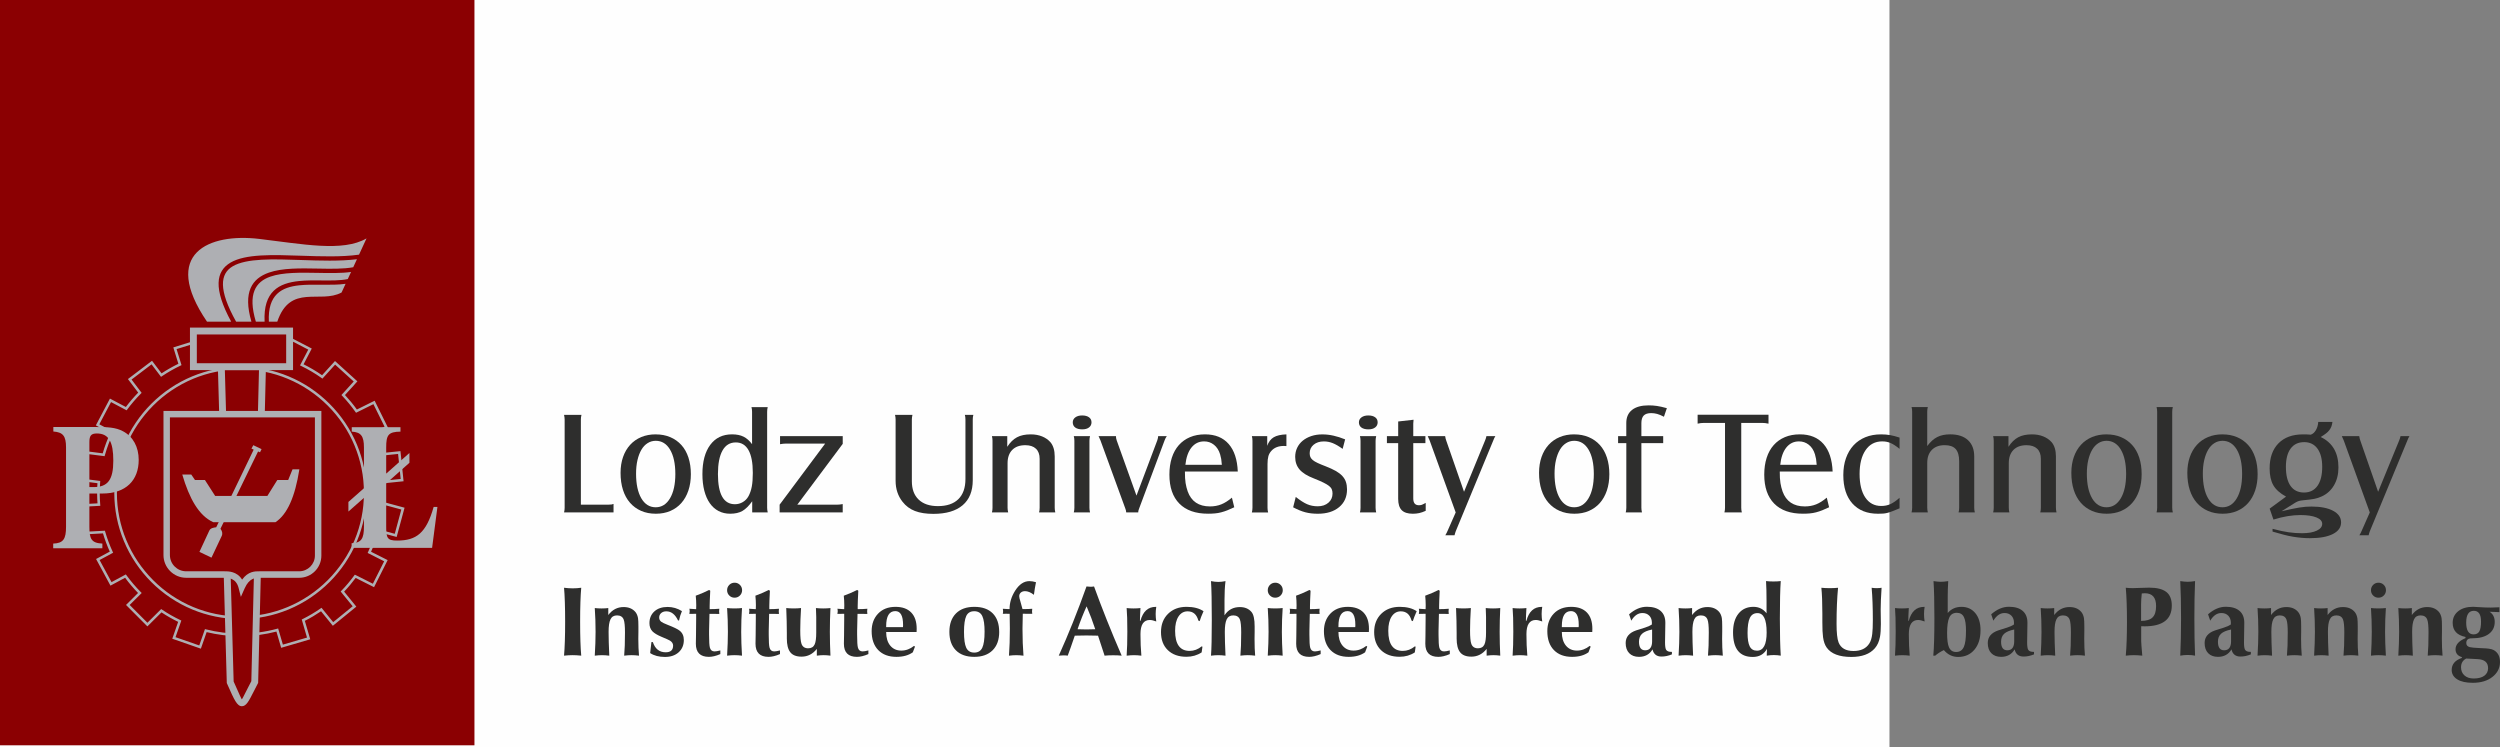 <?xml version="1.0" encoding="UTF-8"?>
<!DOCTYPE svg PUBLIC "-//W3C//DTD SVG 1.1//EN" "http://www.w3.org/Graphics/SVG/1.1/DTD/svg11.dtd">
<!-- Creator: CorelDRAW 2017 -->
<svg xmlns="http://www.w3.org/2000/svg" xml:space="preserve" width="97.322mm" height="29.092mm" version="1.1" style="shape-rendering:geometricPrecision; text-rendering:geometricPrecision; image-rendering:optimizeQuality; fill-rule:evenodd; clip-rule:evenodd"
viewBox="0 0 1341.77 401.09"
 xmlns:xlink="http://www.w3.org/1999/xlink">
 <rect x="0" y="0" width="1341.77" height="401.09" fill="#808080" stroke="none"/>
 <defs>
  <style type="text/css">
   <![CDATA[
    .fil0 {fill:#FEFEFE}
    .fil2 {fill:#8B0002}
    .fil5 {fill:#AEAFB3}
    .fil1 {fill:#2E2E2D;fill-rule:nonzero}
    .fil4 {fill:#8B0002;fill-rule:nonzero}
    .fil3 {fill:#AEAFB3;fill-rule:nonzero}
   ]]>
  </style>
 </defs>
 <g id="Warstwa_x0020_1">
  <rect class="fil0" x="0" y="0" width="1014.09" height="401.09"/>
  <path class="fil1" d="M329.29 275.02l0 -4.56c-0.47,0.16 -0.85,0.26 -1.14,0.31 -0.29,0.05 -0.8,0.08 -1.53,0.08l-14.86 0 0 -45.67c0,-0.84 0.1,-1.68 0.32,-2.51l-9.35 0c0.1,0.58 0.18,1.03 0.24,1.37 0.05,0.34 0.08,0.72 0.08,1.14l0 47.43c0,0.72 -0.1,1.52 -0.31,2.4l26.56 0z"/>
  <path id="1" class="fil1" d="M351.92 233.12c-2.83,0 -5.41,0.48 -7.74,1.45 -2.33,0.97 -4.32,2.36 -5.97,4.17 -1.65,1.81 -2.92,3.98 -3.81,6.52 -0.89,2.54 -1.34,5.39 -1.34,8.53 0,3.41 0.43,6.46 1.3,9.16 0.86,2.7 2.12,4.99 3.77,6.88 1.65,1.89 3.64,3.34 5.97,4.36 2.33,1.02 4.96,1.53 7.9,1.53 2.88,0 5.48,-0.5 7.78,-1.49 2.31,-1 4.27,-2.41 5.9,-4.25 1.62,-1.83 2.88,-4.06 3.77,-6.68 0.89,-2.62 1.34,-5.55 1.34,-8.8 0,-3.3 -0.43,-6.27 -1.3,-8.92 -0.87,-2.65 -2.12,-4.89 -3.77,-6.72 -1.65,-1.83 -3.64,-3.25 -5.97,-4.24 -2.33,-1 -4.94,-1.49 -7.82,-1.49zm0 3.46c3.28,0 5.84,1.59 7.72,4.77 1.87,3.18 2.82,7.54 2.82,13.07 0,5.47 -0.96,9.82 -2.86,13.03 -1.9,3.21 -4.45,4.81 -7.68,4.81 -3.27,0 -5.84,-1.6 -7.72,-4.81 -1.87,-3.21 -2.82,-7.61 -2.82,-13.19 0,-2.71 0.25,-5.15 0.75,-7.32 0.51,-2.16 1.2,-4.01 2.11,-5.55 0.89,-1.53 2,-2.72 3.33,-3.55 1.31,-0.84 2.76,-1.26 4.35,-1.26z"/>
  <path id="2" class="fil1" d="M403.72 275.02l8.33 0c-0.1,-0.52 -0.18,-0.96 -0.24,-1.3 -0.05,-0.34 -0.08,-0.75 -0.08,-1.22l0 -51.48c0,-0.84 0.1,-1.68 0.31,-2.52l-8.72 0c0.1,0.47 0.18,0.88 0.24,1.22 0.05,0.34 0.08,0.77 0.08,1.3l0 17.37c-1.36,-1.83 -2.87,-3.17 -4.55,-4.01 -1.68,-0.84 -3.73,-1.26 -6.2,-1.26 -5,0 -8.92,1.89 -11.71,5.66 -2.79,3.77 -4.19,9.01 -4.19,15.72 0,3.3 0.34,6.26 1.02,8.88 0.68,2.62 1.65,4.85 2.94,6.68 1.28,1.84 2.84,3.24 4.7,4.21 1.86,0.97 3.93,1.45 6.23,1.45 2.66,0 4.86,-0.5 6.58,-1.49 1.73,-1 3.47,-2.72 5.25,-5.19l0 5.97zm-8.8 -37.57c2.99,0 5.25,1.38 6.8,4.13 1.55,2.75 2.32,6.82 2.32,12.22 0,2.93 -0.18,5.38 -0.55,7.35 -0.37,1.96 -0.97,3.71 -1.81,5.23 -0.73,1.31 -1.74,2.35 -3.03,3.1 -1.28,0.76 -2.69,1.14 -4.21,1.14 -6.08,0 -9.12,-5.4 -9.12,-16.19 0,-5.5 0.81,-9.71 2.44,-12.62 1.63,-2.91 4.01,-4.36 7.15,-4.36z"/>
  <path id="3" class="fil1" d="M418.41 275.02l33.88 0 0 -4.48c-0.63,0.1 -1.14,0.18 -1.53,0.24 -0.39,0.05 -0.88,0.08 -1.45,0.08l-21.38 0 24.37 -32.63 0 -4.15 -33.64 0 0 4.32c0.68,-0.1 1.23,-0.18 1.65,-0.24 0.42,-0.05 0.92,-0.08 1.49,-0.08l21.07 0 -24.44 32.78 0 4.17z"/>
  <path id="4" class="fil1" d="M517.84 222.67c0.1,0.42 0.18,0.8 0.24,1.14 0.05,0.34 0.08,0.8 0.08,1.38l0 31.91c0,4.72 -1.27,8.32 -3.81,10.81 -2.54,2.49 -6.2,3.73 -10.96,3.73 -4.45,0 -7.9,-1.17 -10.34,-3.5 -2.44,-2.33 -3.65,-5.62 -3.65,-9.86l0 -33.09c0,-0.47 0.03,-0.88 0.08,-1.22 0.05,-0.34 0.13,-0.77 0.24,-1.3l-9.35 0c0.21,0.89 0.31,1.73 0.31,2.51l0 32.93c0,2.15 0.31,4.17 0.94,6.05 0.63,1.89 1.55,3.59 2.75,5.11 1.78,2.29 4.01,3.96 6.68,4.98 2.67,1.04 5.97,1.55 9.9,1.55 6.86,0 12.1,-1.55 15.72,-4.64 3.62,-3.09 5.42,-7.57 5.42,-13.44l0 -32.54c0,-0.58 0.03,-1.02 0.08,-1.34 0.05,-0.31 0.13,-0.71 0.24,-1.18l-4.56 0z"/>
  <path id="5" class="fil1" d="M532.38 234.07c0.21,0.84 0.31,1.68 0.31,2.51l0 35.92c0,0.58 -0.03,1.02 -0.08,1.34 -0.05,0.31 -0.13,0.71 -0.24,1.18l8.72 0c-0.1,-0.52 -0.18,-0.96 -0.24,-1.3 -0.05,-0.34 -0.08,-0.75 -0.08,-1.22l0 -23.92c0,-3.02 0.83,-5.4 2.49,-7.09 1.66,-1.7 4,-2.55 7.01,-2.55 2.5,0 4.4,0.63 5.72,1.89 1.32,1.24 1.99,3.05 1.99,5.41l0 26.26c0,0.58 -0.03,1.03 -0.08,1.37 -0.05,0.34 -0.13,0.72 -0.24,1.14l8.72 0c-0.21,-0.89 -0.31,-1.73 -0.31,-2.51l0 -27.51c0,-3.25 -0.76,-5.79 -2.27,-7.62 -1.2,-1.36 -2.71,-2.41 -4.51,-3.14 -1.81,-0.73 -3.83,-1.1 -6.08,-1.1 -2.97,0 -5.45,0.52 -7.4,1.57 -1.96,1.05 -3.69,2.75 -5.21,5.11l0 -5.74 -8.25 0z"/>
  <path id="6" class="fil1" d="M580.79 222.98c-1.52,0 -2.74,0.34 -3.65,1.02 -0.92,0.68 -1.38,1.57 -1.38,2.67 0,1.2 0.45,2.14 1.34,2.79 0.89,0.65 2.15,0.98 3.77,0.98 1.52,0 2.72,-0.34 3.61,-1.02 0.89,-0.68 1.34,-1.6 1.34,-2.75 0,-1.15 -0.45,-2.06 -1.34,-2.71 -0.89,-0.65 -2.12,-0.98 -3.69,-0.98zm-4.48 11.08c0.1,0.47 0.18,0.88 0.24,1.22 0.05,0.34 0.08,0.77 0.08,1.3l0 35.92c0,0.52 -0.03,0.96 -0.08,1.3 -0.05,0.34 -0.13,0.75 -0.24,1.22l8.72 0c-0.1,-0.52 -0.18,-0.96 -0.24,-1.3 -0.05,-0.34 -0.08,-0.75 -0.08,-1.22l0 -35.92c0,-0.47 0.03,-0.88 0.08,-1.22 0.05,-0.34 0.13,-0.77 0.24,-1.3l-8.72 0z"/>
  <path id="7" class="fil1" d="M609.95 265.98l-10.61 -29.63c-0.16,-0.47 -0.26,-0.86 -0.31,-1.18 -0.05,-0.31 -0.08,-0.68 -0.08,-1.1l-9.35 0c0.42,0.89 0.76,1.65 1.02,2.28l13.28 36.39c0.21,0.47 0.34,0.86 0.39,1.18 0.05,0.31 0.1,0.68 0.16,1.1l6.45 0 0 -0.24c0,-0.47 0.18,-1.15 0.55,-2.04l13.6 -36.39c0.16,-0.47 0.33,-0.86 0.51,-1.18 0.18,-0.31 0.41,-0.68 0.67,-1.1l-4.64 0c0,0.37 -0.04,0.71 -0.12,1.02 -0.08,0.31 -0.2,0.73 -0.35,1.26l-11.16 29.63z"/>
  <path id="8" class="fil1" d="M661.2 267.08c-1.99,1.68 -3.9,2.88 -5.74,3.62 -1.83,0.73 -3.85,1.1 -6.05,1.1 -6.03,0 -10.01,-2.67 -11.95,-8.02 -0.26,-0.79 -0.48,-1.53 -0.67,-2.24 -0.18,-0.71 -0.34,-1.47 -0.47,-2.28 -0.13,-0.81 -0.22,-1.72 -0.28,-2.71 -0.05,-1 -0.08,-2.15 -0.08,-3.46l28.37 0c-0.26,-6.45 -1.9,-11.38 -4.91,-14.82 -3.01,-3.43 -7.24,-5.15 -12.69,-5.15 -2.99,0 -5.66,0.5 -8.02,1.49 -2.36,1 -4.36,2.42 -6.01,4.28 -1.65,1.86 -2.91,4.13 -3.77,6.8 -0.86,2.67 -1.3,5.69 -1.3,9.04 0,6.76 1.78,11.95 5.35,15.56 3.56,3.61 8.7,5.42 15.4,5.42 1.31,0 2.54,-0.05 3.69,-0.16 1.15,-0.1 2.28,-0.3 3.38,-0.59 1.1,-0.29 2.21,-0.65 3.34,-1.1 1.13,-0.45 2.35,-0.98 3.65,-1.61l-1.26 -5.19zm-24.99 -17.61c0.42,-3.98 1.51,-7.07 3.26,-9.27 1.76,-2.2 4.02,-3.3 6.8,-3.3 1.99,0 3.75,0.6 5.27,1.81 1.52,1.2 2.62,2.91 3.3,5.11 0.26,0.89 0.46,1.72 0.59,2.48 0.13,0.76 0.25,1.82 0.35,3.18l-19.57 0z"/>
  <path id="9" class="fil1" d="M671.89 234.07c0.11,0.47 0.18,0.88 0.24,1.22 0.05,0.34 0.08,0.77 0.08,1.3l0 35.92c0,0.47 -0.03,0.88 -0.08,1.22 -0.05,0.34 -0.13,0.77 -0.24,1.3l8.72 0c-0.1,-0.47 -0.18,-0.88 -0.24,-1.22 -0.05,-0.34 -0.08,-0.77 -0.08,-1.3l0 -23.5c0,-1.73 0.16,-3.13 0.47,-4.21 0.31,-1.07 0.86,-2.03 1.65,-2.87 1.57,-1.73 3.8,-2.59 6.68,-2.59l1.34 0.08 0 -6.29c-2.99,0.1 -5.27,0.63 -6.84,1.57 -1.57,0.94 -2.73,2.46 -3.46,4.56l0 -5.19 -8.25 0z"/>
  <path id="10" class="fil1" d="M694.05 272.27c2.36,1.26 4.53,2.15 6.52,2.67 1.99,0.52 4.22,0.79 6.68,0.79 4.82,0 8.64,-1.18 11.47,-3.55 2.83,-2.36 4.24,-5.53 4.24,-9.52 0,-1.47 -0.2,-2.79 -0.59,-3.98 -0.39,-1.18 -1.04,-2.25 -1.93,-3.22 -0.89,-0.97 -2.06,-1.86 -3.5,-2.69 -1.44,-0.81 -3.24,-1.64 -5.38,-2.48 -1.78,-0.68 -3.24,-1.28 -4.36,-1.81 -1.13,-0.52 -2,-1.05 -2.63,-1.57 -0.63,-0.54 -1.06,-1.09 -1.3,-1.66 -0.24,-0.58 -0.35,-1.26 -0.35,-2.04 0,-1.83 0.71,-3.35 2.12,-4.53 1.41,-1.18 3.25,-1.77 5.5,-1.77 1.62,0 3.21,0.3 4.76,0.92 1.55,0.62 3.31,1.65 5.31,3.09l1.34 -5.11c-2.2,-0.89 -4.3,-1.56 -6.29,-2 -1.99,-0.45 -3.98,-0.67 -5.97,-0.67 -2.15,0 -4.11,0.3 -5.9,0.9 -1.78,0.6 -3.31,1.43 -4.6,2.48 -1.28,1.05 -2.28,2.32 -2.99,3.81 -0.71,1.49 -1.06,3.13 -1.06,4.91 0,2.67 0.79,4.92 2.36,6.76 1.57,1.83 4.14,3.43 7.7,4.79 2.1,0.84 3.79,1.57 5.07,2.2 1.28,0.63 2.29,1.23 3.03,1.81 0.73,0.58 1.23,1.19 1.49,1.85 0.26,0.65 0.39,1.4 0.39,2.24 0,1.99 -0.73,3.63 -2.2,4.91 -1.47,1.28 -3.38,1.93 -5.74,1.93 -2.1,0 -4.01,-0.38 -5.74,-1.14 -1.73,-0.76 -3.75,-2.06 -6.05,-3.89l-1.41 5.58z"/>
  <path id="11" class="fil1" d="M734.37 222.98c-1.52,0 -2.74,0.34 -3.65,1.02 -0.92,0.68 -1.38,1.57 -1.38,2.67 0,1.2 0.45,2.14 1.34,2.79 0.89,0.65 2.15,0.98 3.77,0.98 1.52,0 2.72,-0.34 3.61,-1.02 0.89,-0.68 1.34,-1.6 1.34,-2.75 0,-1.15 -0.45,-2.06 -1.34,-2.71 -0.89,-0.65 -2.12,-0.98 -3.69,-0.98zm-4.48 11.08c0.1,0.47 0.18,0.88 0.24,1.22 0.05,0.34 0.08,0.77 0.08,1.3l0 35.92c0,0.52 -0.03,0.96 -0.08,1.3 -0.05,0.34 -0.13,0.75 -0.24,1.22l8.72 0c-0.1,-0.52 -0.18,-0.96 -0.24,-1.3 -0.05,-0.34 -0.08,-0.75 -0.08,-1.22l0 -35.92c0,-0.47 0.03,-0.88 0.08,-1.22 0.05,-0.34 0.13,-0.77 0.24,-1.3l-8.72 0z"/>
  <path id="12" class="fil1" d="M750.41 237.84l0 29.87c0,2.78 0.63,4.81 1.89,6.09 1.26,1.28 3.25,1.93 5.97,1.93 1.21,0 2.35,-0.12 3.42,-0.35 1.07,-0.24 2.24,-0.64 3.5,-1.22l0 -4.25c-1.03,0.56 -1.76,0.9 -2.17,1.05 -0.42,0.14 -0.9,0.21 -1.48,0.21 -2.02,0 -3.03,-1.21 -3.03,-3.63l0 -29.7 6.52 0 0 -3.77 -6.52 0 0 -5.82c0,-0.26 0,-0.55 0,-0.86 0,-0.31 0.05,-1.02 0.16,-2.12l-8.25 0.94 0 7.86 -6.05 0 0 3.77 6.05 0z"/>
  <path id="13" class="fil1" d="M781.29 275.02l-4.4 9.98c-0.1,0.31 -0.26,0.65 -0.47,1.02 -0.21,0.37 -0.45,0.79 -0.71,1.26l4.95 0c0.1,-0.42 0.21,-0.8 0.31,-1.14 0.1,-0.34 0.24,-0.72 0.39,-1.14l20.12 -48.65c0.16,-0.42 0.32,-0.8 0.47,-1.14 0.16,-0.34 0.37,-0.72 0.63,-1.14l-4.8 0c-0.1,0.42 -0.2,0.79 -0.27,1.1 -0.08,0.31 -0.22,0.71 -0.43,1.18l-11.32 27.59 -9.59 -27.59c-0.21,-0.52 -0.39,-1.28 -0.55,-2.28l-9.35 0c0.42,0.89 0.76,1.65 1.02,2.28l13.99 38.67z"/>
  <path id="14" class="fil1" d="M844.88 233.12c-2.83,0 -5.41,0.48 -7.74,1.45 -2.33,0.97 -4.32,2.36 -5.97,4.17 -1.65,1.81 -2.92,3.98 -3.81,6.52 -0.89,2.54 -1.34,5.39 -1.34,8.53 0,3.41 0.43,6.46 1.3,9.16 0.86,2.7 2.12,4.99 3.77,6.88 1.65,1.89 3.64,3.34 5.97,4.36 2.33,1.02 4.96,1.53 7.9,1.53 2.88,0 5.48,-0.5 7.78,-1.49 2.31,-1 4.27,-2.41 5.9,-4.25 1.62,-1.83 2.88,-4.06 3.77,-6.68 0.89,-2.62 1.34,-5.55 1.34,-8.8 0,-3.3 -0.43,-6.27 -1.3,-8.92 -0.87,-2.65 -2.12,-4.89 -3.77,-6.72 -1.65,-1.83 -3.64,-3.25 -5.97,-4.24 -2.33,-1 -4.94,-1.49 -7.82,-1.49zm0 3.46c3.28,0 5.84,1.59 7.72,4.77 1.87,3.18 2.82,7.54 2.82,13.07 0,5.47 -0.96,9.82 -2.86,13.03 -1.9,3.21 -4.45,4.81 -7.68,4.81 -3.27,0 -5.84,-1.6 -7.72,-4.81 -1.87,-3.21 -2.82,-7.61 -2.82,-13.19 0,-2.71 0.25,-5.15 0.75,-7.32 0.51,-2.16 1.2,-4.01 2.11,-5.55 0.89,-1.53 2,-2.72 3.33,-3.55 1.31,-0.84 2.76,-1.26 4.35,-1.26z"/>
  <path id="15" class="fil1" d="M872.86 237.84l0 34.66c0,0.52 -0.03,0.96 -0.08,1.3 -0.05,0.34 -0.13,0.75 -0.24,1.22l8.72 0c-0.1,-0.52 -0.18,-0.96 -0.24,-1.3 -0.05,-0.34 -0.08,-0.75 -0.08,-1.22l0 -34.66 11.71 0 0 -3.77 -11.71 0 0 -6.92c0,-1.89 0.42,-3.26 1.26,-4.13 0.84,-0.86 2.17,-1.3 4.01,-1.3 1.05,0 2.11,0.14 3.18,0.43 1.07,0.29 2.29,0.8 3.65,1.53l1.57 -4.61c-2.1,-0.59 -3.88,-0.98 -5.35,-1.2 -1.47,-0.21 -2.93,-0.31 -4.4,-0.31 -3.89,0 -6.86,0.81 -8.93,2.45 -2.06,1.62 -3.09,3.97 -3.09,7.02l0 7.03 -4.4 0 0 3.77 4.4 0z"/>
  <path id="16" class="fil1" d="M911.13 222.59l0 4.79c0.73,-0.16 1.32,-0.26 1.77,-0.31 0.45,-0.05 0.96,-0.08 1.53,-0.08l11.4 0 0 45.51c0,0.52 -0.03,0.96 -0.08,1.3 -0.05,0.34 -0.13,0.75 -0.24,1.22l9.35 0c-0.1,-0.47 -0.18,-0.88 -0.24,-1.22 -0.05,-0.34 -0.08,-0.77 -0.08,-1.3l0 -45.51 11.4 0c0.47,0 0.94,0.03 1.42,0.08 0.47,0.05 1.07,0.16 1.81,0.31l0 -4.79 -38.04 0z"/>
  <path id="17" class="fil1" d="M980.46 267.08c-1.99,1.68 -3.9,2.88 -5.74,3.62 -1.83,0.73 -3.85,1.1 -6.05,1.1 -6.03,0 -10.01,-2.67 -11.95,-8.02 -0.26,-0.79 -0.48,-1.53 -0.67,-2.24 -0.18,-0.71 -0.34,-1.47 -0.47,-2.28 -0.13,-0.81 -0.22,-1.72 -0.28,-2.71 -0.05,-1 -0.08,-2.15 -0.08,-3.46l28.37 0c-0.26,-6.45 -1.9,-11.38 -4.91,-14.82 -3.01,-3.43 -7.24,-5.15 -12.69,-5.15 -2.99,0 -5.66,0.5 -8.02,1.49 -2.36,1 -4.36,2.42 -6.01,4.28 -1.65,1.86 -2.91,4.13 -3.77,6.8 -0.86,2.67 -1.3,5.69 -1.3,9.04 0,6.76 1.78,11.95 5.35,15.56 3.56,3.61 8.7,5.42 15.4,5.42 1.31,0 2.54,-0.05 3.69,-0.16 1.15,-0.1 2.28,-0.3 3.38,-0.59 1.1,-0.29 2.21,-0.65 3.34,-1.1 1.13,-0.45 2.35,-0.98 3.65,-1.61l-1.26 -5.19zm-24.99 -17.61c0.42,-3.98 1.51,-7.07 3.26,-9.27 1.76,-2.2 4.02,-3.3 6.8,-3.3 1.99,0 3.75,0.6 5.27,1.81 1.52,1.2 2.62,2.91 3.3,5.11 0.26,0.89 0.46,1.72 0.59,2.48 0.13,0.76 0.25,1.82 0.35,3.18l-19.57 0z"/>
  <path id="18" class="fil1" d="M1019.52 267.16c-1.83,1.62 -3.48,2.76 -4.95,3.42 -1.47,0.65 -3.09,0.98 -4.87,0.98 -3.67,0 -6.52,-1.51 -8.57,-4.53 -2.04,-3.01 -3.07,-7.23 -3.07,-12.64 0,-5.41 1.07,-9.68 3.22,-12.8 2.15,-3.13 5.11,-4.69 8.88,-4.69 0.84,0 1.61,0.07 2.32,0.2 0.71,0.13 1.41,0.35 2.12,0.64 0.71,0.3 1.45,0.69 2.24,1.2 0.79,0.51 1.68,1.17 2.67,1.97l0 -6.05c-1.89,-0.63 -3.59,-1.07 -5.11,-1.34 -1.52,-0.26 -3.12,-0.39 -4.8,-0.39 -3.14,0 -5.96,0.51 -8.45,1.53 -2.49,1.02 -4.61,2.48 -6.35,4.36 -1.74,1.89 -3.09,4.18 -4.05,6.88 -0.96,2.7 -1.43,5.72 -1.43,9.08 0,6.55 1.64,11.65 4.91,15.29 3.28,3.64 7.85,5.46 13.72,5.46 1.05,0 1.95,-0.03 2.71,-0.08 0.76,-0.05 1.55,-0.18 2.36,-0.39 0.81,-0.21 1.72,-0.51 2.71,-0.9 1,-0.39 2.25,-0.9 3.77,-1.53l0 -5.66z"/>
  <path id="19" class="fil1" d="M1034.69 275.02c-0.1,-0.52 -0.18,-0.96 -0.24,-1.3 -0.05,-0.34 -0.08,-0.75 -0.08,-1.22l0 -24.08c0,-2.97 0.83,-5.31 2.49,-6.97 1.66,-1.68 3.96,-2.52 6.85,-2.52 2.71,0 4.68,0.69 5.92,2.08 1.24,1.38 1.87,3.59 1.87,6.63l0 24.85c0,0.52 -0.03,0.96 -0.08,1.3 -0.05,0.34 -0.13,0.75 -0.24,1.22l8.72 0c-0.1,-0.52 -0.18,-0.96 -0.24,-1.3 -0.05,-0.34 -0.08,-0.75 -0.08,-1.22l0 -27.51c0,-3.77 -1.13,-6.69 -3.37,-8.76 -2.25,-2.07 -5.44,-3.1 -9.56,-3.1 -2.71,0 -5.03,0.48 -6.93,1.45 -1.91,0.97 -3.69,2.58 -5.37,4.83l0 -18.39c0,-0.53 0.03,-0.96 0.08,-1.3 0.05,-0.34 0.13,-0.75 0.24,-1.22l-8.72 0c0.11,0.47 0.18,0.86 0.24,1.18 0.05,0.31 0.08,0.76 0.08,1.34l0 51.48c0,0.84 -0.1,1.68 -0.32,2.51l8.72 0z"/>
  <path id="20" class="fil1" d="M1069.74 234.07c0.21,0.84 0.31,1.68 0.31,2.51l0 35.92c0,0.58 -0.03,1.02 -0.08,1.34 -0.05,0.31 -0.13,0.71 -0.24,1.18l8.72 0c-0.1,-0.52 -0.18,-0.96 -0.24,-1.3 -0.05,-0.34 -0.08,-0.75 -0.08,-1.22l0 -23.92c0,-3.02 0.83,-5.4 2.49,-7.09 1.66,-1.7 4,-2.55 7.01,-2.55 2.5,0 4.4,0.63 5.72,1.89 1.32,1.24 1.99,3.05 1.99,5.41l0 26.26c0,0.58 -0.03,1.03 -0.08,1.37 -0.05,0.34 -0.13,0.72 -0.24,1.14l8.72 0c-0.21,-0.89 -0.31,-1.73 -0.31,-2.51l0 -27.51c0,-3.25 -0.76,-5.79 -2.27,-7.62 -1.2,-1.36 -2.71,-2.41 -4.51,-3.14 -1.81,-0.73 -3.83,-1.1 -6.08,-1.1 -2.97,0 -5.45,0.52 -7.4,1.57 -1.96,1.05 -3.69,2.75 -5.21,5.11l0 -5.74 -8.25 0z"/>
  <path id="21" class="fil1" d="M1130.57 233.12c-2.83,0 -5.41,0.48 -7.74,1.45 -2.33,0.97 -4.32,2.36 -5.97,4.17 -1.65,1.81 -2.92,3.98 -3.81,6.52 -0.89,2.54 -1.34,5.39 -1.34,8.53 0,3.41 0.43,6.46 1.3,9.16 0.86,2.7 2.12,4.99 3.77,6.88 1.65,1.89 3.64,3.34 5.97,4.36 2.33,1.02 4.96,1.53 7.9,1.53 2.88,0 5.48,-0.5 7.78,-1.49 2.31,-1 4.27,-2.41 5.9,-4.25 1.62,-1.83 2.88,-4.06 3.77,-6.68 0.89,-2.62 1.34,-5.55 1.34,-8.8 0,-3.3 -0.43,-6.27 -1.3,-8.92 -0.87,-2.65 -2.12,-4.89 -3.77,-6.72 -1.65,-1.83 -3.64,-3.25 -5.97,-4.24 -2.33,-1 -4.94,-1.49 -7.82,-1.49zm0 3.46c3.28,0 5.84,1.59 7.72,4.77 1.87,3.18 2.82,7.54 2.82,13.07 0,5.47 -0.96,9.82 -2.86,13.03 -1.9,3.21 -4.45,4.81 -7.68,4.81 -3.27,0 -5.84,-1.6 -7.72,-4.81 -1.87,-3.21 -2.82,-7.61 -2.82,-13.19 0,-2.71 0.25,-5.15 0.75,-7.32 0.51,-2.16 1.2,-4.01 2.11,-5.55 0.89,-1.53 2,-2.72 3.33,-3.55 1.31,-0.84 2.76,-1.26 4.35,-1.26z"/>
  <path id="22" class="fil1" d="M1157.45 218.5c0.11,0.47 0.18,0.88 0.24,1.22 0.05,0.34 0.08,0.77 0.08,1.3l0 51.48c0,0.84 -0.1,1.68 -0.32,2.51l8.72 0c-0.1,-0.52 -0.18,-0.96 -0.24,-1.3 -0.05,-0.34 -0.08,-0.75 -0.08,-1.22l0 -51.48c0,-0.53 0.03,-0.96 0.08,-1.3 0.05,-0.34 0.13,-0.75 0.24,-1.22l-8.72 0z"/>
  <path id="23" class="fil1" d="M1192.82 233.12c-2.83,0 -5.41,0.48 -7.74,1.45 -2.33,0.97 -4.32,2.36 -5.97,4.17 -1.65,1.81 -2.92,3.98 -3.81,6.52 -0.89,2.54 -1.34,5.39 -1.34,8.53 0,3.41 0.43,6.46 1.3,9.16 0.86,2.7 2.12,4.99 3.77,6.88 1.65,1.89 3.64,3.34 5.97,4.36 2.33,1.02 4.96,1.53 7.9,1.53 2.88,0 5.48,-0.5 7.78,-1.49 2.31,-1 4.27,-2.41 5.9,-4.25 1.62,-1.83 2.88,-4.06 3.77,-6.68 0.89,-2.62 1.34,-5.55 1.34,-8.8 0,-3.3 -0.43,-6.27 -1.3,-8.92 -0.87,-2.65 -2.12,-4.89 -3.77,-6.72 -1.65,-1.83 -3.64,-3.25 -5.97,-4.24 -2.33,-1 -4.94,-1.49 -7.82,-1.49zm0 3.46c3.28,0 5.84,1.59 7.72,4.77 1.87,3.18 2.82,7.54 2.82,13.07 0,5.47 -0.96,9.82 -2.86,13.03 -1.9,3.21 -4.45,4.81 -7.68,4.81 -3.27,0 -5.84,-1.6 -7.72,-4.81 -1.87,-3.21 -2.82,-7.61 -2.82,-13.19 0,-2.71 0.25,-5.15 0.75,-7.32 0.51,-2.16 1.2,-4.01 2.11,-5.55 0.89,-1.53 2,-2.72 3.33,-3.55 1.31,-0.84 2.76,-1.26 4.35,-1.26z"/>
  <path id="24" class="fil1" d="M1220.17 278.87c2.67,-0.84 5.21,-1.45 7.62,-1.85 2.41,-0.39 4.69,-0.59 6.84,-0.59 3.61,0 6.47,0.42 8.57,1.26 2.1,0.84 3.14,1.99 3.14,3.46 0,1.52 -0.97,2.74 -2.91,3.65 -1.94,0.92 -4.56,1.38 -7.86,1.38 -1.24,0 -2.46,-0.04 -3.64,-0.12 -1.18,-0.08 -2.39,-0.21 -3.62,-0.39 -1.23,-0.18 -2.54,-0.42 -3.93,-0.71 -1.39,-0.29 -2.95,-0.67 -4.68,-1.14l0 1.49c2.15,0.63 4.11,1.18 5.9,1.65 1.78,0.47 3.47,0.84 5.07,1.1 1.6,0.26 3.13,0.46 4.6,0.59 1.47,0.13 2.96,0.2 4.47,0.2 5.29,0 9.4,-0.75 12.34,-2.24 2.93,-1.49 4.4,-3.58 4.4,-6.25 0,-2.62 -1.43,-4.69 -4.27,-6.21 -2.86,-1.52 -6.73,-2.28 -11.66,-2.28 -1.05,0 -2.08,0.04 -3.13,0.12 -1.05,0.08 -2.2,0.22 -3.46,0.43 -1.26,0.21 -2.65,0.47 -4.15,0.79 -1.52,0.31 -3.28,0.71 -5.27,1.18l7.4 -4.64c0.73,-0.42 1.36,-0.71 1.89,-0.86 0.52,-0.16 1.28,-0.29 2.28,-0.39 1.41,-0.16 2.61,-0.29 3.58,-0.39 0.97,-0.1 1.81,-0.24 2.51,-0.39 0.71,-0.16 1.35,-0.33 1.92,-0.51 0.58,-0.18 1.21,-0.43 1.9,-0.75 2.83,-1.26 5.04,-3.25 6.64,-5.97 1.6,-2.73 2.4,-5.92 2.4,-9.59 0,-7.86 -3.17,-13.31 -9.51,-16.35 1.1,-0.68 2.03,-1.31 2.79,-1.89 0.76,-0.58 1.38,-1.18 1.85,-1.81 0.47,-0.63 0.84,-1.3 1.1,-2 0.26,-0.71 0.45,-1.51 0.55,-2.4l-7.62 0c-0.1,1.68 -0.52,3.14 -1.26,4.4 -0.73,1.26 -1.65,2.07 -2.75,2.44 -1.26,-0.1 -2.12,-0.16 -2.59,-0.16 -0.47,0 -1,0 -1.57,0 -5.66,0 -10.06,1.61 -13.2,4.83 -3.14,3.22 -4.72,7.69 -4.72,13.4 0,3.72 0.65,6.73 1.97,9.04 1.31,2.31 3.59,4.35 6.84,6.13l-8.8 6.45 2.04 5.89zm16.47 -41.58c3.08,0 5.46,1.17 7.17,3.5 1.69,2.33 2.54,5.59 2.54,9.79 0,4.4 -0.85,7.79 -2.54,10.18 -1.7,2.38 -4.11,3.58 -7.24,3.58 -3.13,0 -5.53,-1.18 -7.21,-3.54 -1.66,-2.36 -2.5,-5.76 -2.5,-10.22 0,-4.25 0.85,-7.52 2.54,-9.82 1.7,-2.31 4.11,-3.46 7.25,-3.46z"/>
  <path id="25" class="fil1" d="M1271.89 275.02l-4.4 9.98c-0.1,0.31 -0.26,0.65 -0.47,1.02 -0.21,0.37 -0.45,0.79 -0.71,1.26l4.95 0c0.1,-0.42 0.21,-0.8 0.31,-1.14 0.1,-0.34 0.24,-0.72 0.39,-1.14l20.12 -48.65c0.16,-0.42 0.32,-0.8 0.47,-1.14 0.16,-0.34 0.37,-0.72 0.63,-1.14l-4.8 0c-0.1,0.42 -0.2,0.79 -0.27,1.1 -0.08,0.31 -0.22,0.71 -0.43,1.18l-11.32 27.59 -9.59 -27.59c-0.21,-0.52 -0.39,-1.28 -0.55,-2.28l-9.35 0c0.42,0.89 0.76,1.65 1.02,2.28l13.99 38.67z"/>
  <g id="_1687911350064">
   <rect class="fil2" x="-0" y="-0" width="254.64" height="400.01"/>
   <path class="fil3" d="M129.05 187.63c3.25,0 6.45,0.2 9.6,0.6 3.02,0.38 5.99,0.93 8.89,1.65l5.04 -9.69 0.32 -0.61 0.61 0.32 13.2 6.85 0.62 0.32 -0.32 0.61 -4.08 7.84c1.71,0.85 3.39,1.75 5.02,2.72 1.69,0.99 3.32,2.05 4.91,3.15l6.47 -7.12 0.47 -0.51 0.51 0.47 11.01 9.99 0.51 0.46 -0.47 0.51 -6.21 6.83c1.13,1.21 2.23,2.47 3.3,3.76 1.08,1.31 2.11,2.65 3.09,4.01l8.91 -4.41 0.62 -0.31 0.31 0.62 6.6 13.33 0.31 0.62 -0.62 0.31 -8.07 3.99c0.67,1.53 1.28,3.07 1.84,4.62 0.56,1.56 1.08,3.16 1.55,4.79l11.25 -1.16 0.69 -0.07 0.07 0.69 1.53 14.8 0.07 0.69 -0.69 0.07 -10.11 1.04c0.05,0.73 0.09,1.48 0.12,2.24 0.04,0.95 0.06,1.91 0.06,2.88 0,0.93 -0.02,1.84 -0.05,2.75 -0.03,0.74 -0.06,1.45 -0.11,2.15l10.64 2.88 0.67 0.18 -0.18 0.67 -3.88 14.36 -0.18 0.67 -0.67 -0.18 -9.17 -2.49c-0.52,1.81 -1.1,3.6 -1.75,5.36 -0.65,1.78 -1.37,3.52 -2.15,5.24l8.29 4.18 0.62 0.31 -0.31 0.62 -6.68 13.29 -0.31 0.62 -0.62 -0.31 -9.25 -4.66c-0.96,1.3 -1.96,2.56 -2.99,3.79 -1.01,1.21 -2.08,2.4 -3.2,3.57l6.11 7.52 0.44 0.54 -0.54 0.44 -11.53 9.39 -0.54 0.44 -0.44 -0.54 -5.9 -7.25c-1.38,0.94 -2.8,1.84 -4.25,2.7 -1.45,0.86 -2.93,1.67 -4.44,2.43l2.71 9.25 0.19 0.66 -0.67 0.2 -14.28 4.18 -0.66 0.19 -0.19 -0.67 -2.35 -8.05c-3.01,0.78 -6.09,1.39 -9.24,1.81 -3.31,0.44 -6.68,0.66 -10.08,0.66 -3.2,0 -6.36,-0.2 -9.46,-0.58 -2.94,-0.36 -5.84,-0.9 -8.67,-1.59l-2.87 8.24 -0.23 0.65 -0.65 -0.23 -14.05 -4.89 -0.65 -0.23 0.23 -0.65 2.93 -8.39c-1.54,-0.75 -3.05,-1.55 -4.54,-2.39 -1.51,-0.86 -2.98,-1.76 -4.4,-2.71l-7.08 7.04 -0.49 0.49 -0.49 -0.49 -10.49 -10.53 -0.49 -0.49 0.49 -0.49 5.97 -5.93c-1.25,-1.28 -2.45,-2.59 -3.59,-3.93 -1.16,-1.37 -2.29,-2.79 -3.37,-4.25l-7.24 3.91 -0.61 0.33 -0.33 -0.61 -7.07 -13.08 -0.33 -0.61 0.61 -0.33 6.74 -3.64c-0.7,-1.56 -1.36,-3.16 -1.97,-4.79 -0.62,-1.65 -1.17,-3.31 -1.67,-4.99l-9.89 0.54 -0.69 0.04 -0.04 -0.69 -0.82 -14.85 -0.04 -0.7 0.7 -0.04 7.84 -0.42c-0.06,-0.79 -0.1,-1.61 -0.14,-2.44 -0.04,-1.05 -0.07,-2.11 -0.07,-3.18 0,-0.98 0.02,-1.95 0.06,-2.9 0.03,-0.79 0.07,-1.55 0.12,-2.3l-7.09 -0.9 -0.69 -0.09 0.09 -0.69 1.86 -14.75 0.09 -0.69 0.69 0.09 7.87 1.01c0.54,-1.88 1.16,-3.74 1.84,-5.56 0.68,-1.82 1.43,-3.61 2.23,-5.35l-7.15 -3.78 -0.61 -0.32 0.32 -0.61 6.93 -13.16 0.32 -0.61 0.61 0.32 7.93 4.19c1.02,-1.36 2.09,-2.68 3.19,-3.97 1.1,-1.28 2.25,-2.53 3.44,-3.74l-5.1 -6.73 -0.42 -0.55 0.55 -0.42 11.84 -8.99 0.55 -0.42 0.42 0.56 4.7 6.21c1.43,-0.95 2.9,-1.85 4.41,-2.71 1.51,-0.86 3.05,-1.67 4.61,-2.43l-2.51 -8.13 -0.2 -0.66 0.66 -0.21 14.2 -4.41 0.66 -0.21 0.21 0.66 2.3 7.46c2.81,-0.68 5.67,-1.2 8.58,-1.56 3.08,-0.38 6.22,-0.57 9.4,-0.57zm9.43 1.98c-3.09,-0.39 -6.24,-0.59 -9.43,-0.59 -3.13,0 -6.21,0.19 -9.23,0.56 -3.08,0.38 -6.1,0.94 -9.05,1.68l-0.64 0.16 -0.19 -0.63 -2.29 -7.43 -12.88 4 2.48 8.04 0.18 0.57 -0.54 0.26c-1.73,0.82 -3.42,1.7 -5.06,2.64 -1.65,0.94 -3.27,1.95 -4.86,3.02l-0.54 0.37 -0.4 -0.53 -4.68 -6.18 -10.74 8.16 5.05 6.66 0.36 0.48 -0.42 0.43c-1.31,1.32 -2.58,2.68 -3.79,4.1 -1.22,1.41 -2.38,2.87 -3.49,4.37l-0.35 0.48 -0.53 -0.28 -7.84 -4.15 -6.29 11.93 7.12 3.76 0.59 0.31 -0.28 0.6c-0.91,1.92 -1.73,3.87 -2.47,5.85 -0.73,1.97 -1.39,3.98 -1.96,6.02l-0.16 0.58 -0.59 -0.08 -7.78 -0.99 -1.69 13.38 7.06 0.9 0.66 0.08 -0.05 0.65c-0.08,0.99 -0.13,1.96 -0.17,2.9 -0.04,0.96 -0.06,1.91 -0.06,2.85 0,1.04 0.02,2.08 0.07,3.13 0.04,1.01 0.11,2.04 0.19,3.1l0.06 0.71 -0.72 0.04 -7.86 0.42 0.74 13.46 9.75 -0.53 0.55 -0.03 0.15 0.53c0.53,1.85 1.13,3.66 1.79,5.42 0.66,1.78 1.4,3.55 2.2,5.28l0.27 0.59 -0.57 0.31 -6.7 3.61 6.41 11.86 7.16 -3.86 0.53 -0.29 0.36 0.49c1.15,1.59 2.38,3.14 3.66,4.65 1.29,1.51 2.62,2.96 4,4.35l0.49 0.49 -0.49 0.49 -5.97 5.93 9.52 9.55 6.99 -6.95 0.4 -0.4 0.47 0.32c1.56,1.05 3.16,2.05 4.78,2.97 1.63,0.93 3.3,1.8 5.01,2.61l0.56 0.27 -0.21 0.59 -2.91 8.33 12.74 4.44 2.85 -8.18 0.21 -0.6 0.61 0.16c2.97,0.75 6.02,1.32 9.12,1.71 3.04,0.38 6.14,0.57 9.29,0.57 3.37,0 6.67,-0.22 9.9,-0.65 3.3,-0.44 6.54,-1.09 9.71,-1.95l0.65 -0.18 0.19 0.65 2.35 8.03 12.95 -3.79 -2.67 -9.14 -0.16 -0.55 0.52 -0.26c1.65,-0.82 3.28,-1.7 4.87,-2.65 1.6,-0.94 3.16,-1.95 4.69,-3.01l0.53 -0.37 0.41 0.5 5.86 7.21 10.46 -8.52 -6.06 -7.45 -0.39 -0.48 0.43 -0.44c1.21,-1.25 2.4,-2.57 3.55,-3.94 1.14,-1.36 2.24,-2.75 3.28,-4.19l0.35 -0.47 0.53 0.26 9.15 4.61 6.06 -12.05 -8.27 -4.17 -0.6 -0.3 0.28 -0.61c0.87,-1.87 1.66,-3.79 2.38,-5.74 0.71,-1.93 1.34,-3.91 1.89,-5.92l0.18 -0.67 0.67 0.18 9.16 2.48 3.52 -13.02 -10.52 -2.85 -0.56 -0.15 0.04 -0.57c0.06,-0.91 0.11,-1.81 0.14,-2.67 0.03,-0.9 0.05,-1.8 0.05,-2.7 0,-0.94 -0.02,-1.88 -0.06,-2.83 -0.03,-0.93 -0.09,-1.88 -0.16,-2.86l-0.05 -0.67 0.67 -0.07 10.1 -1.04 -1.39 -13.42 -11.14 1.15 -0.58 0.06 -0.16 -0.56c-0.49,-1.76 -1.05,-3.52 -1.68,-5.26 -0.63,-1.76 -1.32,-3.47 -2.07,-5.14l-0.27 -0.61 0.6 -0.3 8.04 -3.97 -5.98 -12.09 -8.81 4.36 -0.53 0.26 -0.34 -0.49c-1.08,-1.52 -2.2,-2.99 -3.37,-4.41 -1.17,-1.42 -2.39,-2.81 -3.67,-4.15l-0.45 -0.47 0.43 -0.48 6.17 -6.79 -9.98 -9.06 -6.41 7.06 -0.41 0.46 -0.5 -0.36c-1.73,-1.23 -3.5,-2.37 -5.31,-3.44 -1.81,-1.07 -3.67,-2.06 -5.56,-2.98l-0.65 -0.31 0.33 -0.63 4.09 -7.85 -11.97 -6.21 -4.98 9.57 -0.25 0.49 -0.53 -0.14c-3.02,-0.77 -6.1,-1.36 -9.25,-1.76zm37.41 28.09c-6.12,-6.12 -13.43,-11.06 -21.54,-14.43 -7.8,-3.24 -16.35,-5.03 -25.3,-5.03 -8.95,0 -17.5,1.79 -25.31,5.03 -8.11,3.37 -15.42,8.31 -21.54,14.43 -6.12,6.12 -11.06,13.43 -14.43,21.54 -3.24,7.8 -5.03,16.35 -5.03,25.3 0,8.95 1.79,17.5 5.03,25.31 3.37,8.11 8.31,15.42 14.43,21.54 6.12,6.12 13.43,11.06 21.54,14.43 7.8,3.24 16.35,5.03 25.31,5.03 8.95,0 17.5,-1.79 25.3,-5.03 8.11,-3.37 15.42,-8.31 21.54,-14.43 6.12,-6.12 11.06,-13.43 14.43,-21.54 3.24,-7.8 5.03,-16.35 5.03,-25.31 0,-8.95 -1.79,-17.5 -5.03,-25.31 -3.37,-8.11 -8.3,-15.42 -14.43,-21.54zm-21.01 -15.71c8.28,3.44 15.74,8.48 21.99,14.73 6.25,6.25 11.29,13.71 14.73,21.99 3.31,7.97 5.14,16.7 5.14,25.84 0,9.14 -1.83,17.87 -5.14,25.84 -3.44,8.28 -8.48,15.74 -14.73,21.99 -6.25,6.25 -13.71,11.29 -21.99,14.73 -7.97,3.31 -16.7,5.14 -25.84,5.14 -9.14,0 -17.87,-1.83 -25.84,-5.14 -8.28,-3.44 -15.74,-8.48 -21.99,-14.73 -6.25,-6.25 -11.29,-13.71 -14.73,-21.99 -3.31,-7.97 -5.14,-16.7 -5.14,-25.84 0,-9.14 1.83,-17.87 5.14,-25.84 3.44,-8.28 8.48,-15.74 14.73,-21.99 6.25,-6.25 13.71,-11.29 21.99,-14.73 7.97,-3.31 16.7,-5.14 25.84,-5.14 9.14,0 17.87,1.83 25.84,5.14z"/>
   <path class="fil3" d="M118.78 194.95l22.11 0 1.89 0 -0.05 1.89 -4.17 169.27 -0.01 0.42 -0.21 0.39c-0.87,1.64 -1.6,3.09 -2.24,4.36 -2.55,5.03 -3.93,7.74 -6.25,7.76 -2.61,0.02 -4.18,-3.52 -7.58,-11.21 -0.13,-0.29 -0.26,-0.59 -0.4,-0.9l-0.15 -0.34 -0.01 -0.36 -4.78 -169.39 -0.05 -1.89 1.9 0z"/>
   <path class="fil4" d="M139 198.64l-18.32 0 4.72 167.14c0.08,0.19 0.17,0.38 0.25,0.56 2.73,6.17 3.99,9.01 4.18,9.01 0.09,-0 1.1,-2.01 2.99,-5.73 0.61,-1.2 1.3,-2.56 2.07,-4.03l4.11 -166.96z"/>
   <path class="fil3" d="M89.45 220.56l81.29 0 1.74 0 0 1.74 0 75.91c0,3.27 -1.34,6.25 -3.49,8.4 -2.15,2.16 -5.13,3.49 -8.4,3.49l-21.04 0c-0.12,0 -0.24,-0 -0.35,-0 -1.89,-0.02 -5.36,-0.05 -7.89,5.67l-2.03 4.58 -1.24 -4.85c-1.4,-5.45 -5.89,-5.41 -7.53,-5.4 -0.1,0 -0.18,0 -0.27,0l-20.3 0c-3.36,0 -6.41,-1.37 -8.62,-3.58 -2.21,-2.21 -3.58,-5.26 -3.58,-8.62l0 -75.61 0 -1.74 1.74 0z"/>
   <polygon class="fil3" points="155.44,198.64 103.8,198.64 101.95,198.64 101.95,196.79 101.95,177.67 101.95,175.82 103.8,175.82 155.44,175.82 157.28,175.82 157.28,177.67 157.28,196.79 157.28,198.64 "/>
   <polygon class="fil4" points="105.64,194.95 153.59,194.95 153.59,179.51 105.64,179.51 "/>
   <path class="fil5" d="M47.97 261.43l0 -24.08c0,-3.46 0.86,-4.7 3.99,-4.7 6.42,0 8.85,4.51 8.85,14.58 0,10.36 -2.98,14.2 -10.57,14.2l-2.27 0zm3.68 -32.24l-23.02 0 0 2.4c5.17,0.38 6.81,2.4 6.81,8.54l0 42.6c0,6.53 -1.41,8.83 -6.89,9.02l0 2.5 26.39 0 0 -2.5c-5.95,-0.29 -6.97,-2.59 -6.97,-9.02l0 -17.85 6.97 0c12.76,0 19.5,-7.2 19.5,-18.04 0,-6.91 -2.98,-12.47 -8.38,-15.35 -4.07,-2.21 -8.77,-2.3 -14.41,-2.3z"/>
   <path class="fil5" d="M188.71 294.05l43.2 0 2.86 -21.98 -2.03 0c-3.98,14.04 -9.24,18.06 -19.61,18.06 -5.41,0 -5.86,-1.43 -5.86,-7.83l0 -22.84 12.47 -11.08 0 -5.26 -12.47 11.08 0 -14.04c0,-6.69 1.13,-8.41 7.66,-8.5l0 -2.39 -26.14 0 0 2.39c4.96,0.29 6.54,2.39 6.54,8.5l0 21.88 -8.34 7.36 0 5.16 8.34 -7.36 0 15.38c0,6.5 -1.35,8.79 -6.61,8.98l0 2.48z"/>
   <path class="fil5" d="M148.82 172.63c7.03,-20.6 23,-9.43 34.5,-15.64l2.16 -4.67c-3.91,0.58 -8.37,0.53 -12.93,0.49 -4.03,-0.04 -8.14,-0.08 -11.88,0.31 -9.5,1 -17.07,4.93 -16.37,19.51l4.52 0zm37.84 -22.86l1.76 -3.81c-5.19,0.74 -11.43,0.62 -17.82,0.5 -9.2,-0.17 -18.74,-0.35 -25.53,2.02 -7.94,2.78 -12.21,9.3 -7.75,24.15l4.69 0c-0.79,-16.28 7.74,-20.67 18.44,-21.79 3.92,-0.41 8.06,-0.37 12.13,-0.33 5.08,0.05 10.05,0.1 14.08,-0.73zm2.92 -6.34l1.99 -4.3c-9.23,1.13 -19.78,0.77 -29.96,0.42 -15.06,-0.51 -29.3,-1 -36.72,3.38 -6.78,4 -7.79,12.49 1.82,29.7l8.22 0c-4.63,-15.99 0.35,-23.15 9.39,-26.32 7.21,-2.52 16.93,-2.34 26.32,-2.16 6.95,0.13 13.72,0.26 18.95,-0.72zm3.12 -6.77l4.02 -8.72c-12.7,7.44 -34.56,3.01 -57.63,0.28 -26.81,-3.17 -53.02,7.61 -28,44.41l12.98 0c-9.73,-17.93 -8.15,-27.08 -0.36,-31.68 8,-4.72 22.57,-4.23 37.96,-3.7 10.64,0.36 21.68,0.74 31.03,-0.58z"/>
   <path class="fil4" d="M169 224.03l-77.81 0 0 73.87c0,2.4 0.98,4.58 2.56,6.16 1.58,1.58 3.76,2.56 6.16,2.56l20.3 0c0.06,0 0.15,-0 0.25,-0 1.96,-0.02 6.71,-0.06 9.48,4.48 3.21,-4.53 7.02,-4.5 9.27,-4.48 0.12,0 0.23,0 0.33,0l21.04 0c2.32,0 4.42,-0.95 5.95,-2.48 1.53,-1.53 2.48,-3.63 2.48,-5.95l0 -74.17z"/>
   <path class="fil5" d="M97.8 254.67l4.84 0 2 2.95 5.34 0 5.5 8.56 28.01 0 5.34 -8.56 5.84 0 2.33 -5.73 3.67 0c-2.34,14.88 -6.5,24.18 -12.84,28.39l-33.35 0c-7.81,-3.53 -12.87,-12.74 -16.67,-25.61z"/>
   <path class="fil5" d="M116.05 282.99l0.89 -1.84 6.4 -13.26 12.81 -26.56 -1.2 -0.56 1 -1.83 4.43 2.11 -0.83 1.71 -1.05 -0.45 -12.44 25.58 -6.45 13.26 -1.29 2.65c0.89,1.18 1.28,2.48 0.7,3.81l-5.52 11.69 -6.47 -3.1 5.33 -11.47c0.6,-1.29 2.34,-1.6 3.69,-1.73z"/>
  </g>
  <path class="fil1" d="M311.95 351.9c-1.71,-0.18 -3.24,-0.27 -4.59,-0.27 -1.39,0 -2.94,0.09 -4.64,0.27 0.39,-4.45 0.59,-10.51 0.59,-18.2 0,-7.86 -0.2,-13.95 -0.59,-18.25 1.56,0.21 3.11,0.32 4.64,0.32 1.56,0 3.1,-0.11 4.59,-0.32 -0.39,4.38 -0.59,10.46 -0.59,18.25 0,7.9 0.2,13.96 0.59,18.2z"/>
  <path id="1" class="fil1" d="M342.95 351.9c-1.49,-0.18 -2.83,-0.27 -4,-0.27 -1.14,0 -2.45,0.09 -3.95,0.27 0.29,-3.06 0.43,-7.2 0.43,-12.43 0,-3.45 -0.23,-5.76 -0.69,-6.94 -0.57,-1.49 -1.76,-2.24 -3.57,-2.24 -1.67,0 -2.85,0.7 -3.52,2.11 -0.68,1.4 -1.01,3.64 -1.01,6.7 0,3.34 0.12,7.61 0.37,12.81 -1.42,-0.18 -2.72,-0.27 -3.9,-0.27 -1.17,0 -2.47,0.09 -3.89,0.27 0.28,-4.66 0.43,-8.91 0.43,-12.75 0,-4.34 -0.14,-8.61 -0.43,-12.81 1.1,0.14 2.33,0.21 3.68,0.21 1.35,0 2.54,-0.07 3.57,-0.21l0 3.73c2.17,-2.85 4.91,-4.27 8.22,-4.27 2.7,0 4.8,0.87 6.3,2.61 0.71,0.85 1.19,1.96 1.44,3.31 0.14,0.93 0.21,2.42 0.21,4.48 0,0.36 0,1.28 0,2.78 -0.04,1.46 -0.05,2.76 -0.05,3.89 0,3.27 0.13,6.28 0.37,9.02z"/>
  <path id="2" class="fil1" d="M367.02 343.52c0,2.7 -0.93,4.89 -2.77,6.56 -1.85,1.67 -4.31,2.51 -7.36,2.51 -3.2,0 -5.85,-0.69 -7.95,-2.08 0.11,-0.61 0.34,-2.58 0.69,-5.92l0.75 0c1.21,3.66 3.5,5.5 6.88,5.5 2.67,0 4,-1.19 4,-3.57 0,-1.07 -0.55,-1.96 -1.65,-2.67 -0.5,-0.32 -2.03,-1.01 -4.59,-2.08 -2.28,-0.96 -3.9,-1.94 -4.86,-2.93 -1.07,-1.14 -1.6,-2.6 -1.6,-4.38 0,-2.6 0.88,-4.7 2.64,-6.3 1.76,-1.6 4.14,-2.4 7.12,-2.4 2.74,0 5.3,0.75 7.68,2.24 -0.71,1.64 -1.23,3.31 -1.55,5.02l-0.53 0c-1.56,-3.27 -3.66,-4.91 -6.3,-4.91 -1.14,0 -2.06,0.31 -2.77,0.93 -0.71,0.62 -1.07,1.41 -1.07,2.38 0,0.96 0.37,1.72 1.12,2.29 0.57,0.43 1.71,0.98 3.42,1.65 3.31,1.28 5.46,2.33 6.46,3.15 1.49,1.17 2.24,2.85 2.24,5.02z"/>
  <path id="3" class="fil1" d="M386.6 351.05c-2.28,1 -4.32,1.49 -6.14,1.49 -4.66,0 -6.99,-2.35 -6.99,-7.04 0,-0.11 0.03,-1.63 0.08,-4.56 0.05,-2.93 0.08,-5.82 0.08,-8.67l0 -2.83 -0.96 0c-1.14,0 -2.03,0.02 -2.67,0.05 0.11,-0.5 0.16,-0.96 0.16,-1.39 0,-0.46 -0.05,-0.93 -0.16,-1.39 1.49,0.14 2.51,0.21 3.04,0.21l0.59 0c0.04,-0.46 0.05,-1.16 0.05,-2.08 0,-1.71 -0.09,-3.42 -0.27,-5.12 2.53,-0.92 4.93,-1.96 7.2,-3.09l0.59 0.43c-0.21,4.06 -0.32,6.8 -0.32,8.22l0 1.65c1.88,0 3.61,-0.07 5.18,-0.21 -0.07,0.64 -0.11,1.1 -0.11,1.39 0,0.28 0.04,0.75 0.11,1.39 -0.82,-0.03 -2.58,-0.05 -5.28,-0.05 -0.14,4.55 -0.21,7.58 -0.21,9.07l0 2.13c0,3.59 0.14,5.91 0.43,6.94 0.36,1.35 1.19,2.03 2.51,2.03 0.71,0 1.74,-0.18 3.1,-0.53l0 1.97z"/>
  <path id="4" class="fil1" d="M398.29 316.79c0,1.1 -0.39,2.04 -1.17,2.83 -0.78,0.78 -1.74,1.17 -2.88,1.17 -1.1,0 -2.05,-0.39 -2.83,-1.17 -0.78,-0.78 -1.17,-1.72 -1.17,-2.83 0,-1.14 0.39,-2.1 1.17,-2.88 0.78,-0.78 1.74,-1.17 2.88,-1.17 1.1,0 2.04,0.39 2.83,1.17 0.78,0.78 1.17,1.74 1.17,2.88zm-0.05 35.11c-1.42,-0.18 -2.76,-0.27 -4,-0.27 -1.17,0 -2.51,0.09 -4,0.27 0.28,-4.66 0.43,-8.91 0.43,-12.75 0,-4.34 -0.14,-8.61 -0.43,-12.81 1.17,0.14 2.51,0.21 4,0.21 1.53,0 2.86,-0.07 4,-0.21 -0.29,4.2 -0.43,8.47 -0.43,12.81 0,3.84 0.14,8.09 0.43,12.75z"/>
  <path id="5" class="fil1" d="M418.62 351.05c-2.28,1 -4.32,1.49 -6.14,1.49 -4.66,0 -6.99,-2.35 -6.99,-7.04 0,-0.11 0.03,-1.63 0.08,-4.56 0.05,-2.93 0.08,-5.82 0.08,-8.67l0 -2.83 -0.96 0c-1.14,0 -2.03,0.02 -2.67,0.05 0.11,-0.5 0.16,-0.96 0.16,-1.39 0,-0.46 -0.05,-0.93 -0.16,-1.39 1.49,0.14 2.51,0.21 3.04,0.21l0.59 0c0.04,-0.46 0.05,-1.16 0.05,-2.08 0,-1.71 -0.09,-3.42 -0.27,-5.12 2.53,-0.92 4.93,-1.96 7.2,-3.09l0.59 0.43c-0.21,4.06 -0.32,6.8 -0.32,8.22l0 1.65c1.88,0 3.61,-0.07 5.18,-0.21 -0.07,0.64 -0.11,1.1 -0.11,1.39 0,0.28 0.04,0.75 0.11,1.39 -0.82,-0.03 -2.58,-0.05 -5.28,-0.05 -0.14,4.55 -0.21,7.58 -0.21,9.07l0 2.13c0,3.59 0.14,5.91 0.43,6.94 0.36,1.35 1.19,2.03 2.51,2.03 0.71,0 1.74,-0.18 3.1,-0.53l0 1.97z"/>
  <path id="6" class="fil1" d="M445.73 351.9c-1.35,-0.18 -2.57,-0.27 -3.64,-0.27 -1.1,0 -2.33,0.09 -3.69,0.27l0 -3.63c-2.2,2.78 -4.94,4.16 -8.18,4.16 -2.82,0 -4.84,-0.79 -6.07,-2.37 -1.24,-1.58 -1.85,-4.05 -1.85,-7.39l0 -2.94c0,-4.02 -0.11,-8.48 -0.32,-13.39 1.17,0.14 2.51,0.21 4,0.21 1.49,0 2.81,-0.07 3.95,-0.21 -0.28,4.52 -0.43,8.54 -0.43,12.06 0,3.56 0.23,5.96 0.69,7.2 0.57,1.56 1.76,2.35 3.57,2.35 1.67,0 2.83,-0.69 3.47,-2.08 0.57,-1.24 0.85,-3.33 0.85,-6.24l0 -8.48c0,-1.14 -0.05,-2.74 -0.16,-4.8 1.18,0.14 2.49,0.21 3.92,0.21 1.43,0 2.72,-0.07 3.87,-0.21 -0.21,4.27 -0.32,8.52 -0.32,12.75 0,4.27 0.11,8.54 0.32,12.81z"/>
  <path id="7" class="fil1" d="M466.06 351.05c-2.28,1 -4.32,1.49 -6.14,1.49 -4.66,0 -6.99,-2.35 -6.99,-7.04 0,-0.11 0.03,-1.63 0.08,-4.56 0.05,-2.93 0.08,-5.82 0.08,-8.67l0 -2.83 -0.96 0c-1.14,0 -2.03,0.02 -2.67,0.05 0.11,-0.5 0.16,-0.96 0.16,-1.39 0,-0.46 -0.05,-0.93 -0.16,-1.39 1.49,0.14 2.51,0.21 3.04,0.21l0.59 0c0.04,-0.46 0.05,-1.16 0.05,-2.08 0,-1.71 -0.09,-3.42 -0.27,-5.12 2.53,-0.92 4.93,-1.96 7.2,-3.09l0.59 0.43c-0.21,4.06 -0.32,6.8 -0.32,8.22l0 1.65c1.88,0 3.61,-0.07 5.18,-0.21 -0.07,0.64 -0.11,1.1 -0.11,1.39 0,0.28 0.04,0.75 0.11,1.39 -0.82,-0.03 -2.58,-0.05 -5.28,-0.05 -0.14,4.55 -0.21,7.58 -0.21,9.07l0 2.13c0,3.59 0.14,5.91 0.43,6.94 0.36,1.35 1.19,2.03 2.51,2.03 0.71,0 1.74,-0.18 3.1,-0.53l0 1.97z"/>
  <path id="8" class="fil1" d="M491.99 337.49c0,0.75 -0.02,1.32 -0.05,1.71l-16.33 0c0,3.11 0.74,5.56 2.21,7.33 1.48,1.77 3.44,2.65 5.9,2.65 2.46,0 4.73,-0.84 6.83,-2.51l0.53 0.37 -1.17 3.06c-2.28,1.63 -5.21,2.44 -8.8,2.44 -4.16,0 -7.42,-1.22 -9.77,-3.65 -2.35,-2.44 -3.52,-5.82 -3.52,-10.17 0,-3.84 1.16,-6.97 3.47,-9.39 2.31,-2.42 5.43,-3.63 9.34,-3.63 3.66,0 6.47,1.01 8.43,3.04 1.96,2.03 2.93,4.95 2.93,8.75zm-7.31 -2.19c0,-4.87 -1.39,-7.31 -4.16,-7.31 -3.27,0 -4.91,2.7 -4.91,8.11l0 0.48 9.02 0c0,-0.21 0.02,-0.46 0.05,-0.75 0,-0.28 0,-0.46 0,-0.53z"/>
  <path id="9" class="fil1" d="M536.28 339.15c0,4.23 -1.18,7.52 -3.55,9.87 -2.37,2.35 -5.65,3.52 -9.85,3.52 -4.23,0 -7.52,-1.17 -9.85,-3.52 -2.33,-2.35 -3.49,-5.64 -3.49,-9.87 0,-4.23 1.17,-7.53 3.52,-9.9 2.35,-2.37 5.64,-3.55 9.87,-3.55 4.27,0 7.56,1.16 9.87,3.49 2.31,2.33 3.47,5.65 3.47,9.95zm-7.84 0c0,-3.91 -0.41,-6.74 -1.23,-8.48 -0.82,-1.74 -2.26,-2.62 -4.32,-2.62 -2.06,0 -3.49,0.86 -4.3,2.59 -0.8,1.73 -1.2,4.56 -1.2,8.51 0,3.95 0.39,6.76 1.17,8.43 0.82,1.78 2.26,2.67 4.32,2.67 2.06,0 3.5,-0.87 4.32,-2.61 0.82,-1.74 1.23,-4.57 1.23,-8.48z"/>
  <path id="10" class="fil1" d="M556.03 312.47c-0.43,2.06 -0.8,4.32 -1.12,6.78 -1.71,-1.32 -3.29,-1.97 -4.75,-1.97 -0.96,0 -1.72,0.26 -2.29,0.77 -0.57,0.52 -0.85,1.16 -0.85,1.95 0,0.57 0.21,1.51 0.64,2.83 0.53,1.78 0.91,3.13 1.12,4.06l1.28 0c1.32,0 2.63,-0.05 3.95,-0.16 -0.07,0.64 -0.11,1.12 -0.11,1.44 0,0.28 0.04,0.71 0.11,1.28 -0.64,-0.04 -2.33,-0.05 -5.07,-0.05 -0.11,3.7 -0.16,6.37 -0.16,8 0,5.34 0.18,10.17 0.53,14.51 -1.43,-0.18 -2.72,-0.27 -3.87,-0.27 -1.18,0 -2.49,0.09 -3.92,0.27 0.32,-4.38 0.48,-9.2 0.48,-14.46 0,-1.64 -0.03,-4.3 -0.11,-8 -0.46,-0.04 -1.12,-0.05 -1.97,-0.05 -0.78,0 -1.35,0.02 -1.71,0.05 0.11,-0.43 0.16,-0.87 0.16,-1.33 0,-0.46 -0.05,-0.93 -0.16,-1.39 1.03,0.11 1.96,0.16 2.78,0.16l0.85 0c0,-3.45 1.01,-6.76 3.04,-9.93 2.17,-3.38 4.71,-5.07 7.63,-5.07 1.07,0 2.24,0.2 3.52,0.59z"/>
  <path id="11" class="fil1" d="M602.02 351.9c-1.32,-0.14 -2.85,-0.21 -4.59,-0.21 -1.67,0 -3.2,0.07 -4.59,0.21 -0.82,-2.56 -1.99,-6.14 -3.52,-10.73 -1.39,-0.07 -3.47,-0.11 -6.24,-0.11 -2.78,0 -4.86,0.04 -6.24,0.11 -1.67,4.91 -2.93,8.48 -3.79,10.73 -0.68,-0.11 -1.44,-0.16 -2.3,-0.16 -0.75,0 -1.58,0.05 -2.51,0.16 5.16,-11.38 10.12,-23.76 14.89,-37.14 0.75,0.11 1.46,0.16 2.13,0.16 0.71,0 1.35,-0.05 1.92,-0.16 4.27,11.81 9.21,24.19 14.83,37.14zm-14.19 -14.19c-1.39,-4.25 -2.94,-8.34 -4.64,-12.27 -1.74,3.79 -3.36,7.88 -4.86,12.27 2.13,0.07 3.72,0.11 4.75,0.11 1.03,0 2.61,-0.04 4.75,-0.11z"/>
  <path id="12" class="fil1" d="M620.59 333.55c-1.42,-0.53 -2.58,-0.8 -3.47,-0.8 -3.34,0 -5.02,2.53 -5.02,7.58 0,4.13 0.16,7.99 0.48,11.58 -1.42,-0.18 -2.74,-0.27 -3.95,-0.27 -1.14,0 -2.45,0.09 -3.95,0.27 0.25,-3.52 0.37,-7.79 0.37,-12.81 0,-5.73 -0.12,-9.98 -0.37,-12.75 1.1,0.14 2.35,0.21 3.73,0.21 1.35,0 2.58,-0.07 3.68,-0.21 -0.18,3.1 -0.27,5.37 -0.27,6.83l0.27 0c1.32,-4.98 4.05,-7.47 8.22,-7.47l0.27 0c-0.21,1.28 -0.32,2.56 -0.32,3.84 0,1.32 0.11,2.65 0.32,4z"/>
  <path id="13" class="fil1" d="M645.94 328.05c-1,2.24 -1.69,4.02 -2.08,5.34l-0.69 -0.32c-0.89,-3.31 -2.81,-4.96 -5.76,-4.96 -2.06,0 -3.7,0.93 -4.91,2.78 -1.21,1.85 -1.81,4.41 -1.81,7.68 0,7.19 2.6,10.78 7.79,10.78 2.31,0 4.48,-0.82 6.51,-2.45l0.37 0.21c-0.21,1.42 -0.36,2.44 -0.43,3.04 -2.38,1.56 -5.11,2.35 -8.16,2.35 -4.2,0 -7.52,-1.18 -9.98,-3.55 -2.45,-2.37 -3.68,-5.59 -3.68,-9.69 0,-4.05 1.26,-7.33 3.79,-9.82 2.53,-2.49 5.83,-3.74 9.93,-3.74 3.77,0 6.81,0.78 9.12,2.35z"/>
  <path id="14" class="fil1" d="M673.63 351.9c-1.49,-0.18 -2.81,-0.27 -3.95,-0.27 -1.14,0 -2.46,0.09 -3.95,0.27 0.28,-3.06 0.43,-7.2 0.43,-12.43 0,-3.45 -0.23,-5.76 -0.69,-6.94 -0.57,-1.49 -1.76,-2.24 -3.57,-2.24 -1.67,0 -2.85,0.7 -3.52,2.11 -0.68,1.4 -1.01,3.64 -1.01,6.7 0,3.34 0.12,7.61 0.37,12.81 -1.42,-0.18 -2.72,-0.27 -3.89,-0.27 -1.17,0 -2.47,0.09 -3.9,0.27 0.29,-3.49 0.43,-9.82 0.43,-19 0,-9.78 -0.14,-16.79 -0.43,-21.02 1.42,0.28 2.72,0.43 3.9,0.43 1.24,0 2.54,-0.14 3.89,-0.43 -0.36,2.88 -0.53,6.24 -0.53,10.09l0 8.27c1.92,-2.95 4.66,-4.43 8.22,-4.43 2.67,0 4.75,0.87 6.24,2.61 1.14,1.32 1.71,3.91 1.71,7.79 0,0.36 0,1.28 0,2.78 -0.04,1.46 -0.05,2.76 -0.05,3.89 0,3.66 0.11,6.67 0.32,9.02z"/>
  <path id="15" class="fil1" d="M688.47 316.79c0,1.1 -0.39,2.04 -1.17,2.83 -0.78,0.78 -1.74,1.17 -2.88,1.17 -1.1,0 -2.05,-0.39 -2.83,-1.17 -0.78,-0.78 -1.17,-1.72 -1.17,-2.83 0,-1.14 0.39,-2.1 1.17,-2.88 0.78,-0.78 1.74,-1.17 2.88,-1.17 1.1,0 2.04,0.39 2.83,1.17 0.78,0.78 1.17,1.74 1.17,2.88zm-0.05 35.11c-1.42,-0.18 -2.76,-0.27 -4,-0.27 -1.17,0 -2.51,0.09 -4,0.27 0.28,-4.66 0.43,-8.91 0.43,-12.75 0,-4.34 -0.14,-8.61 -0.43,-12.81 1.17,0.14 2.51,0.21 4,0.21 1.53,0 2.86,-0.07 4,-0.21 -0.29,4.2 -0.43,8.47 -0.43,12.81 0,3.84 0.14,8.09 0.43,12.75z"/>
  <path id="16" class="fil1" d="M708.8 351.05c-2.28,1 -4.32,1.49 -6.14,1.49 -4.66,0 -6.99,-2.35 -6.99,-7.04 0,-0.11 0.03,-1.63 0.08,-4.56 0.05,-2.93 0.08,-5.82 0.08,-8.67l0 -2.83 -0.96 0c-1.14,0 -2.03,0.02 -2.67,0.05 0.11,-0.5 0.16,-0.96 0.16,-1.39 0,-0.46 -0.05,-0.93 -0.16,-1.39 1.49,0.14 2.51,0.21 3.04,0.21l0.59 0c0.04,-0.46 0.05,-1.16 0.05,-2.08 0,-1.71 -0.09,-3.42 -0.27,-5.12 2.53,-0.92 4.93,-1.96 7.2,-3.09l0.59 0.43c-0.21,4.06 -0.32,6.8 -0.32,8.22l0 1.65c1.88,0 3.61,-0.07 5.18,-0.21 -0.07,0.64 -0.11,1.1 -0.11,1.39 0,0.28 0.04,0.75 0.11,1.39 -0.82,-0.03 -2.58,-0.05 -5.28,-0.05 -0.14,4.55 -0.21,7.58 -0.21,9.07l0 2.13c0,3.59 0.14,5.91 0.43,6.94 0.36,1.35 1.19,2.03 2.51,2.03 0.71,0 1.74,-0.18 3.1,-0.53l0 1.97z"/>
  <path id="17" class="fil1" d="M734.73 337.49c0,0.75 -0.02,1.32 -0.05,1.71l-16.33 0c0,3.11 0.74,5.56 2.21,7.33 1.48,1.77 3.44,2.65 5.9,2.65 2.46,0 4.73,-0.84 6.83,-2.51l0.53 0.37 -1.17 3.06c-2.28,1.63 -5.21,2.44 -8.8,2.44 -4.16,0 -7.42,-1.22 -9.77,-3.65 -2.35,-2.44 -3.52,-5.82 -3.52,-10.17 0,-3.84 1.16,-6.97 3.47,-9.39 2.31,-2.42 5.43,-3.63 9.34,-3.63 3.66,0 6.47,1.01 8.43,3.04 1.96,2.03 2.93,4.95 2.93,8.75zm-7.31 -2.19c0,-4.87 -1.39,-7.31 -4.16,-7.31 -3.27,0 -4.91,2.7 -4.91,8.11l0 0.48 9.02 0c0,-0.21 0.02,-0.46 0.05,-0.75 0,-0.28 0,-0.46 0,-0.53z"/>
  <path id="18" class="fil1" d="M760.35 328.05c-1,2.24 -1.69,4.02 -2.08,5.34l-0.69 -0.32c-0.89,-3.31 -2.81,-4.96 -5.76,-4.96 -2.06,0 -3.7,0.93 -4.91,2.78 -1.21,1.85 -1.81,4.41 -1.81,7.68 0,7.19 2.6,10.78 7.79,10.78 2.31,0 4.48,-0.82 6.51,-2.45l0.37 0.21c-0.21,1.42 -0.36,2.44 -0.43,3.04 -2.38,1.56 -5.11,2.35 -8.16,2.35 -4.2,0 -7.52,-1.18 -9.98,-3.55 -2.45,-2.37 -3.68,-5.59 -3.68,-9.69 0,-4.05 1.26,-7.33 3.79,-9.82 2.53,-2.49 5.83,-3.74 9.93,-3.74 3.77,0 6.81,0.78 9.12,2.35z"/>
  <path id="19" class="fil1" d="M778.11 351.05c-2.28,1 -4.32,1.49 -6.14,1.49 -4.66,0 -6.99,-2.35 -6.99,-7.04 0,-0.11 0.03,-1.63 0.08,-4.56 0.05,-2.93 0.08,-5.82 0.08,-8.67l0 -2.83 -0.96 0c-1.14,0 -2.03,0.02 -2.67,0.05 0.11,-0.5 0.16,-0.96 0.16,-1.39 0,-0.46 -0.05,-0.93 -0.16,-1.39 1.49,0.14 2.51,0.21 3.04,0.21l0.59 0c0.04,-0.46 0.05,-1.16 0.05,-2.08 0,-1.71 -0.09,-3.42 -0.27,-5.12 2.53,-0.92 4.93,-1.96 7.2,-3.09l0.59 0.43c-0.21,4.06 -0.32,6.8 -0.32,8.22l0 1.65c1.88,0 3.61,-0.07 5.18,-0.21 -0.07,0.64 -0.11,1.1 -0.11,1.39 0,0.28 0.04,0.75 0.11,1.39 -0.82,-0.03 -2.58,-0.05 -5.28,-0.05 -0.14,4.55 -0.21,7.58 -0.21,9.07l0 2.13c0,3.59 0.14,5.91 0.43,6.94 0.36,1.35 1.19,2.03 2.51,2.03 0.71,0 1.74,-0.18 3.1,-0.53l0 1.97z"/>
  <path id="20" class="fil1" d="M805.22 351.9c-1.35,-0.18 -2.57,-0.27 -3.64,-0.27 -1.1,0 -2.33,0.09 -3.69,0.27l0 -3.63c-2.2,2.78 -4.94,4.16 -8.18,4.16 -2.82,0 -4.84,-0.79 -6.07,-2.37 -1.24,-1.58 -1.85,-4.05 -1.85,-7.39l0 -2.94c0,-4.02 -0.11,-8.48 -0.32,-13.39 1.17,0.14 2.51,0.21 4,0.21 1.49,0 2.81,-0.07 3.95,-0.21 -0.28,4.52 -0.43,8.54 -0.43,12.06 0,3.56 0.23,5.96 0.69,7.2 0.57,1.56 1.76,2.35 3.57,2.35 1.67,0 2.83,-0.69 3.47,-2.08 0.57,-1.24 0.85,-3.33 0.85,-6.24l0 -8.48c0,-1.14 -0.05,-2.74 -0.16,-4.8 1.18,0.14 2.49,0.21 3.92,0.21 1.43,0 2.72,-0.07 3.87,-0.21 -0.21,4.27 -0.32,8.52 -0.32,12.75 0,4.27 0.11,8.54 0.32,12.81z"/>
  <path id="21" class="fil1" d="M827.74 333.55c-1.42,-0.53 -2.58,-0.8 -3.47,-0.8 -3.34,0 -5.02,2.53 -5.02,7.58 0,4.13 0.16,7.99 0.48,11.58 -1.42,-0.18 -2.74,-0.27 -3.95,-0.27 -1.14,0 -2.45,0.09 -3.95,0.27 0.25,-3.52 0.37,-7.79 0.37,-12.81 0,-5.73 -0.12,-9.98 -0.37,-12.75 1.1,0.14 2.35,0.21 3.73,0.21 1.35,0 2.58,-0.07 3.68,-0.21 -0.18,3.1 -0.27,5.37 -0.27,6.83l0.27 0c1.32,-4.98 4.05,-7.47 8.22,-7.47l0.27 0c-0.21,1.28 -0.32,2.56 -0.32,3.84 0,1.32 0.11,2.65 0.32,4z"/>
  <path id="22" class="fil1" d="M854.63 337.49c0,0.75 -0.02,1.32 -0.05,1.71l-16.33 0c0,3.11 0.74,5.56 2.21,7.33 1.48,1.77 3.44,2.65 5.9,2.65 2.46,0 4.73,-0.84 6.83,-2.51l0.53 0.37 -1.17 3.06c-2.28,1.63 -5.21,2.44 -8.8,2.44 -4.16,0 -7.42,-1.22 -9.77,-3.65 -2.35,-2.44 -3.52,-5.82 -3.52,-10.17 0,-3.84 1.16,-6.97 3.47,-9.39 2.31,-2.42 5.43,-3.63 9.34,-3.63 3.66,0 6.47,1.01 8.43,3.04 1.96,2.03 2.93,4.95 2.93,8.75zm-7.31 -2.19c0,-4.87 -1.39,-7.31 -4.16,-7.31 -3.27,0 -4.91,2.7 -4.91,8.11l0 0.48 9.02 0c0,-0.21 0.02,-0.46 0.05,-0.75 0,-0.28 0,-0.46 0,-0.53z"/>
  <path id="23" class="fil1" d="M897.32 351.21c-1.88,0.78 -3.75,1.17 -5.6,1.17 -2.6,0 -4.2,-1.28 -4.8,-3.84 -1.57,2.67 -3.99,4 -7.26,4 -2.22,0 -3.97,-0.66 -5.25,-1.97 -1.27,-1.32 -1.9,-3.13 -1.9,-5.44 0,-3.24 1.87,-5.5 5.6,-6.78 1.56,-0.5 3.14,-1 4.72,-1.49 1.58,-0.5 2.82,-1.05 3.71,-1.65 0.04,-0.21 0.05,-0.52 0.05,-0.91 0,-1.6 -0.46,-2.88 -1.39,-3.84 -0.93,-0.96 -2.16,-1.44 -3.69,-1.44 -2.36,0 -4.35,1.37 -5.99,4.11 -0.46,-1.42 -0.85,-2.56 -1.17,-3.42 3.07,-2.7 6.23,-4.05 9.52,-4.05 3.2,0 5.66,0.74 7.37,2.21 1.71,1.48 2.56,3.58 2.56,6.32l0 0.27 -0.16 10.3c0,2.03 0.2,3.36 0.59,4 0.46,0.75 1.44,1.12 2.94,1.12l0.16 0 0 1.33zm-10.62 -7.15l0 -6.19c-2.47,0.5 -4.27,1.25 -5.38,2.27 -1.11,1.01 -1.66,2.45 -1.66,4.29 0,3.06 1.11,4.59 3.34,4.59 2.47,0 3.71,-1.65 3.71,-4.96z"/>
  <path id="24" class="fil1" d="M924.64 351.9c-1.49,-0.18 -2.83,-0.27 -4,-0.27 -1.14,0 -2.45,0.09 -3.95,0.27 0.29,-3.06 0.43,-7.2 0.43,-12.43 0,-3.45 -0.23,-5.76 -0.69,-6.94 -0.57,-1.49 -1.76,-2.24 -3.57,-2.24 -1.67,0 -2.85,0.7 -3.52,2.11 -0.68,1.4 -1.01,3.64 -1.01,6.7 0,3.34 0.12,7.61 0.37,12.81 -1.42,-0.18 -2.72,-0.27 -3.9,-0.27 -1.17,0 -2.47,0.09 -3.89,0.27 0.28,-4.66 0.43,-8.91 0.43,-12.75 0,-4.34 -0.14,-8.61 -0.43,-12.81 1.1,0.14 2.33,0.21 3.68,0.21 1.35,0 2.54,-0.07 3.57,-0.21l0 3.73c2.17,-2.85 4.91,-4.27 8.22,-4.27 2.7,0 4.8,0.87 6.3,2.61 0.71,0.85 1.19,1.96 1.44,3.31 0.14,0.93 0.21,2.42 0.21,4.48 0,0.36 0,1.28 0,2.78 -0.04,1.46 -0.05,2.76 -0.05,3.89 0,3.27 0.13,6.28 0.37,9.02z"/>
  <path id="25" class="fil1" d="M955.75 351.9c-1.21,-0.21 -2.45,-0.32 -3.73,-0.32 -1.24,0 -2.51,0.11 -3.79,0.32 0.07,-0.78 0.11,-1.99 0.11,-3.63 -1.6,2.88 -4.14,4.32 -7.63,4.32 -7.04,0 -10.57,-4.39 -10.57,-13.18 0,-4.3 0.98,-7.67 2.94,-10.09 1.96,-2.42 4.62,-3.63 8,-3.63 2.92,0 5.27,1.16 7.04,3.47l0 -6.62c0,-4.13 -0.09,-7.68 -0.27,-10.67 1.17,0.14 2.49,0.21 3.95,0.21 1.46,0 2.78,-0.07 3.95,-0.21 -0.32,4.45 -0.48,11.19 -0.48,20.22 0,8.22 0.16,14.82 0.48,19.8zm-7.58 -12.54c0,-6.87 -1.64,-10.3 -4.91,-10.3 -1.88,0 -3.25,0.85 -4.08,2.56 -0.84,1.71 -1.25,4.41 -1.25,8.11 0,3.27 0.39,5.67 1.17,7.21 0.78,1.53 2.08,2.29 3.9,2.29 3.45,0 5.18,-3.29 5.18,-9.87z"/>
  <path id="26" class="fil1" d="M1009.86 315.46c-0.32,4.84 -0.48,8.7 -0.48,11.58 0,0.85 0.02,2.15 0.05,3.89 0.04,1.74 0.05,3.08 0.05,4 0,2.92 -0.16,5.21 -0.48,6.88 -0.46,2.53 -1.39,4.57 -2.77,6.14 -2.7,3.1 -6.9,4.64 -12.59,4.64 -6.44,0 -10.85,-1.67 -13.23,-5.02 -1,-1.39 -1.65,-3.26 -1.97,-5.6 -0.25,-1.78 -0.37,-4.45 -0.37,-8l0 -4.69c0,-5.91 -0.18,-10.51 -0.53,-13.82 1.39,0.14 2.92,0.21 4.59,0.21 1.64,0 3.09,-0.07 4.37,-0.21 -0.53,5.48 -0.8,11.94 -0.8,19.37 0,4.8 0.36,8.11 1.07,9.93 1.21,3.09 3.88,4.64 8,4.64 3.95,0 6.78,-1.33 8.48,-4 0.82,-1.24 1.35,-2.97 1.6,-5.18 0.21,-1.6 0.32,-4.11 0.32,-7.52 0,-6.55 -0.21,-12.29 -0.64,-17.24 0.82,0.14 1.71,0.21 2.67,0.21 1.03,0 1.92,-0.07 2.67,-0.21z"/>
  <path id="27" class="fil1" d="M1032.97 333.55c-1.42,-0.53 -2.58,-0.8 -3.47,-0.8 -3.34,0 -5.02,2.53 -5.02,7.58 0,4.13 0.16,7.99 0.48,11.58 -1.42,-0.18 -2.74,-0.27 -3.95,-0.27 -1.14,0 -2.45,0.09 -3.95,0.27 0.25,-3.52 0.37,-7.79 0.37,-12.81 0,-5.73 -0.12,-9.98 -0.37,-12.75 1.1,0.14 2.35,0.21 3.73,0.21 1.35,0 2.58,-0.07 3.68,-0.21 -0.18,3.1 -0.27,5.37 -0.27,6.83l0.27 0c1.32,-4.98 4.05,-7.47 8.22,-7.47l0.27 0c-0.21,1.28 -0.32,2.56 -0.32,3.84 0,1.32 0.11,2.65 0.32,4z"/>
  <path id="28" class="fil1" d="M1062.96 338.29c0,4.38 -1.09,7.85 -3.29,10.43 -2.19,2.58 -5.1,3.87 -8.74,3.87 -3,0 -5.54,-1.23 -7.65,-3.68 -1.78,0.85 -3.33,1.85 -4.65,2.99l-1.01 0c0.39,-4.34 0.59,-11.01 0.59,-20.01 0,-8.75 -0.16,-15.42 -0.48,-20.01 1.56,0.25 2.88,0.37 3.95,0.37 1.07,0 2.38,-0.12 3.95,-0.37 -0.18,3.13 -0.27,5.94 -0.27,8.43l0 8.7c1.86,-2.21 4.31,-3.31 7.39,-3.31 3.1,0 5.58,1.13 7.44,3.39 1.86,2.26 2.78,5.33 2.78,9.2zm-7.79 0.37c0,-3.45 -0.36,-5.9 -1.07,-7.36 -0.75,-1.6 -2.03,-2.4 -3.84,-2.4 -1.96,0 -3.32,0.86 -4.08,2.59 -0.77,1.72 -1.15,4.51 -1.15,8.35 0,3.56 0.34,6.08 1.01,7.58 0.75,1.67 2.03,2.51 3.84,2.51 1.96,0 3.34,-0.93 4.16,-2.78 0.75,-1.71 1.12,-4.53 1.12,-8.48z"/>
  <path id="29" class="fil1" d="M1091.66 351.21c-1.88,0.78 -3.75,1.17 -5.6,1.17 -2.6,0 -4.2,-1.28 -4.8,-3.84 -1.57,2.67 -3.99,4 -7.26,4 -2.22,0 -3.97,-0.66 -5.25,-1.97 -1.27,-1.32 -1.9,-3.13 -1.9,-5.44 0,-3.24 1.87,-5.5 5.6,-6.78 1.56,-0.5 3.14,-1 4.72,-1.49 1.58,-0.5 2.82,-1.05 3.71,-1.65 0.04,-0.21 0.05,-0.52 0.05,-0.91 0,-1.6 -0.46,-2.88 -1.39,-3.84 -0.93,-0.96 -2.16,-1.44 -3.69,-1.44 -2.36,0 -4.35,1.37 -5.99,4.11 -0.46,-1.42 -0.85,-2.56 -1.17,-3.42 3.07,-2.7 6.23,-4.05 9.52,-4.05 3.2,0 5.66,0.74 7.37,2.21 1.71,1.48 2.56,3.58 2.56,6.32l0 0.27 -0.16 10.3c0,2.03 0.2,3.36 0.59,4 0.46,0.75 1.44,1.12 2.94,1.12l0.16 0 0 1.33zm-10.62 -7.15l0 -6.19c-2.47,0.5 -4.27,1.25 -5.38,2.27 -1.11,1.01 -1.66,2.45 -1.66,4.29 0,3.06 1.11,4.59 3.34,4.59 2.47,0 3.71,-1.65 3.71,-4.96z"/>
  <path id="30" class="fil1" d="M1118.99 351.9c-1.49,-0.18 -2.83,-0.27 -4,-0.27 -1.14,0 -2.45,0.09 -3.95,0.27 0.29,-3.06 0.43,-7.2 0.43,-12.43 0,-3.45 -0.23,-5.76 -0.69,-6.94 -0.57,-1.49 -1.76,-2.24 -3.57,-2.24 -1.67,0 -2.85,0.7 -3.52,2.11 -0.68,1.4 -1.01,3.64 -1.01,6.7 0,3.34 0.12,7.61 0.37,12.81 -1.42,-0.18 -2.72,-0.27 -3.9,-0.27 -1.17,0 -2.47,0.09 -3.89,0.27 0.28,-4.66 0.43,-8.91 0.43,-12.75 0,-4.34 -0.14,-8.61 -0.43,-12.81 1.1,0.14 2.33,0.21 3.68,0.21 1.35,0 2.54,-0.07 3.57,-0.21l0 3.73c2.17,-2.85 4.91,-4.27 8.22,-4.27 2.7,0 4.8,0.87 6.3,2.61 0.71,0.85 1.19,1.96 1.44,3.31 0.14,0.93 0.21,2.42 0.21,4.48 0,0.36 0,1.28 0,2.78 -0.04,1.46 -0.05,2.76 -0.05,3.89 0,3.27 0.13,6.28 0.37,9.02z"/>
  <path id="31" class="fil1" d="M1165.62 325.01c0,7.44 -4.89,11.15 -14.67,11.15 -0.18,0 -0.46,-0.02 -0.85,-0.05 -0.39,0 -0.69,0 -0.91,0l0 7.84c0,0.82 0.2,3.47 0.59,7.95 -1.67,-0.18 -3.17,-0.27 -4.48,-0.27 -1.32,0 -2.78,0.09 -4.38,0.27 0.43,-4.62 0.64,-10.69 0.64,-18.2 0,-7.33 -0.21,-13.41 -0.64,-18.25 1.28,0.14 2.53,0.21 3.73,0.21 0.75,0 2.1,-0.04 4.06,-0.13 1.96,-0.09 3.56,-0.13 4.8,-0.13 4.13,0 7.18,0.77 9.15,2.3 1.97,1.53 2.96,3.97 2.96,7.31zm-8.43 0.27c0,-4.59 -2.01,-6.88 -6.03,-6.88 -0.32,0 -0.87,0.04 -1.65,0.11 -0.25,2.31 -0.37,4.29 -0.37,5.92l0 8.81c2.85,0 4.9,-0.62 6.16,-1.87 1.26,-1.24 1.89,-3.27 1.89,-6.08z"/>
  <path id="32" class="fil1" d="M1178.11 351.9c-1.21,-0.25 -2.53,-0.37 -3.95,-0.37 -1.39,0 -2.72,0.12 -4,0.37 0.28,-5.94 0.43,-12.58 0.43,-19.9 0,-7.72 -0.14,-14.43 -0.43,-20.12 1.56,0.25 2.88,0.37 3.95,0.37 1.1,0 2.44,-0.12 4,-0.37 -0.25,5.94 -0.37,12.58 -0.37,19.9 0,7.72 0.12,14.43 0.37,20.12z"/>
  <path id="33" class="fil1" d="M1208.05 351.21c-1.88,0.78 -3.75,1.17 -5.6,1.17 -2.6,0 -4.2,-1.28 -4.8,-3.84 -1.57,2.67 -3.99,4 -7.26,4 -2.22,0 -3.97,-0.66 -5.25,-1.97 -1.27,-1.32 -1.9,-3.13 -1.9,-5.44 0,-3.24 1.87,-5.5 5.6,-6.78 1.56,-0.5 3.14,-1 4.72,-1.49 1.58,-0.5 2.82,-1.05 3.71,-1.65 0.04,-0.21 0.05,-0.52 0.05,-0.91 0,-1.6 -0.46,-2.88 -1.39,-3.84 -0.93,-0.96 -2.16,-1.44 -3.69,-1.44 -2.36,0 -4.35,1.37 -5.99,4.11 -0.46,-1.42 -0.85,-2.56 -1.17,-3.42 3.07,-2.7 6.23,-4.05 9.52,-4.05 3.2,0 5.66,0.74 7.37,2.21 1.71,1.48 2.56,3.58 2.56,6.32l0 0.27 -0.16 10.3c0,2.03 0.2,3.36 0.59,4 0.46,0.75 1.44,1.12 2.94,1.12l0.16 0 0 1.33zm-10.62 -7.15l0 -6.19c-2.47,0.5 -4.27,1.25 -5.38,2.27 -1.11,1.01 -1.66,2.45 -1.66,4.29 0,3.06 1.11,4.59 3.34,4.59 2.47,0 3.71,-1.65 3.71,-4.96z"/>
  <path id="34" class="fil1" d="M1235.37 351.9c-1.49,-0.18 -2.83,-0.27 -4,-0.27 -1.14,0 -2.45,0.09 -3.95,0.27 0.29,-3.06 0.43,-7.2 0.43,-12.43 0,-3.45 -0.23,-5.76 -0.69,-6.94 -0.57,-1.49 -1.76,-2.24 -3.57,-2.24 -1.67,0 -2.85,0.7 -3.52,2.11 -0.68,1.4 -1.01,3.64 -1.01,6.7 0,3.34 0.12,7.61 0.37,12.81 -1.42,-0.18 -2.72,-0.27 -3.9,-0.27 -1.17,0 -2.47,0.09 -3.89,0.27 0.28,-4.66 0.43,-8.91 0.43,-12.75 0,-4.34 -0.14,-8.61 -0.43,-12.81 1.1,0.14 2.33,0.21 3.68,0.21 1.35,0 2.54,-0.07 3.57,-0.21l0 3.73c2.17,-2.85 4.91,-4.27 8.22,-4.27 2.7,0 4.8,0.87 6.3,2.61 0.71,0.85 1.19,1.96 1.44,3.31 0.14,0.93 0.21,2.42 0.21,4.48 0,0.36 0,1.28 0,2.78 -0.04,1.46 -0.05,2.76 -0.05,3.89 0,3.27 0.13,6.28 0.37,9.02z"/>
  <path id="35" class="fil1" d="M1265.73 351.9c-1.49,-0.18 -2.83,-0.27 -4,-0.27 -1.14,0 -2.45,0.09 -3.95,0.27 0.29,-3.06 0.43,-7.2 0.43,-12.43 0,-3.45 -0.23,-5.76 -0.69,-6.94 -0.57,-1.49 -1.76,-2.24 -3.57,-2.24 -1.67,0 -2.85,0.7 -3.52,2.11 -0.68,1.4 -1.01,3.64 -1.01,6.7 0,3.34 0.12,7.61 0.37,12.81 -1.42,-0.18 -2.72,-0.27 -3.9,-0.27 -1.17,0 -2.47,0.09 -3.89,0.27 0.28,-4.66 0.43,-8.91 0.43,-12.75 0,-4.34 -0.14,-8.61 -0.43,-12.81 1.1,0.14 2.33,0.21 3.68,0.21 1.35,0 2.54,-0.07 3.57,-0.21l0 3.73c2.17,-2.85 4.91,-4.27 8.22,-4.27 2.7,0 4.8,0.87 6.3,2.61 0.71,0.85 1.19,1.96 1.44,3.31 0.14,0.93 0.21,2.42 0.21,4.48 0,0.36 0,1.28 0,2.78 -0.04,1.46 -0.05,2.76 -0.05,3.89 0,3.27 0.13,6.28 0.37,9.02z"/>
  <path id="36" class="fil1" d="M1280.57 316.79c0,1.1 -0.39,2.04 -1.17,2.83 -0.78,0.78 -1.74,1.17 -2.88,1.17 -1.1,0 -2.05,-0.39 -2.83,-1.17 -0.78,-0.78 -1.17,-1.72 -1.17,-2.83 0,-1.14 0.39,-2.1 1.17,-2.88 0.78,-0.78 1.74,-1.17 2.88,-1.17 1.1,0 2.04,0.39 2.83,1.17 0.78,0.78 1.17,1.74 1.17,2.88zm-0.05 35.11c-1.42,-0.18 -2.76,-0.27 -4,-0.27 -1.17,0 -2.51,0.09 -4,0.27 0.28,-4.66 0.43,-8.91 0.43,-12.75 0,-4.34 -0.14,-8.61 -0.43,-12.81 1.17,0.14 2.51,0.21 4,0.21 1.53,0 2.86,-0.07 4,-0.21 -0.29,4.2 -0.43,8.47 -0.43,12.81 0,3.84 0.14,8.09 0.43,12.75z"/>
  <path id="37" class="fil1" d="M1310.93 351.9c-1.49,-0.18 -2.83,-0.27 -4,-0.27 -1.14,0 -2.45,0.09 -3.95,0.27 0.29,-3.06 0.43,-7.2 0.43,-12.43 0,-3.45 -0.23,-5.76 -0.69,-6.94 -0.57,-1.49 -1.76,-2.24 -3.57,-2.24 -1.67,0 -2.85,0.7 -3.52,2.11 -0.68,1.4 -1.01,3.64 -1.01,6.7 0,3.34 0.12,7.61 0.37,12.81 -1.42,-0.18 -2.72,-0.27 -3.9,-0.27 -1.17,0 -2.47,0.09 -3.89,0.27 0.28,-4.66 0.43,-8.91 0.43,-12.75 0,-4.34 -0.14,-8.61 -0.43,-12.81 1.1,0.14 2.33,0.21 3.68,0.21 1.35,0 2.54,-0.07 3.57,-0.21l0 3.73c2.17,-2.85 4.91,-4.27 8.22,-4.27 2.7,0 4.8,0.87 6.3,2.61 0.71,0.85 1.19,1.96 1.44,3.31 0.14,0.93 0.21,2.42 0.21,4.48 0,0.36 0,1.28 0,2.78 -0.04,1.46 -0.05,2.76 -0.05,3.89 0,3.27 0.13,6.28 0.37,9.02z"/>
  <path id="38" class="fil1" d="M1341.77 355.26c0,3.24 -1.34,5.91 -4.03,8.03 -2.69,2.12 -6.22,3.18 -10.59,3.18 -3.59,0 -6.38,-0.62 -8.35,-1.87 -1.97,-1.25 -2.96,-2.92 -2.96,-5.02 0,-3.06 1.81,-5.21 5.44,-6.46l0.05 -0.43c-2.28,-0.68 -3.42,-2.08 -3.42,-4.22 0,-2.49 1.78,-4.48 5.34,-5.98l0 -0.64c-4.59,-0.93 -6.88,-3.45 -6.88,-7.58 0,-2.56 0.99,-4.63 2.96,-6.22 1.97,-1.58 4.65,-2.38 8.03,-2.38 0.32,0 1.51,0.07 3.58,0.21 2.06,0.14 3.97,0.21 5.71,0.21 1.46,0 3.06,-0.05 4.8,-0.16l0 2.61c-0.96,-0.03 -2.72,-0.11 -5.28,-0.21 1.85,1.21 2.77,3.02 2.77,5.44 0,2.74 -1.05,4.89 -3.15,6.46 -2.1,1.56 -5.05,2.35 -8.86,2.35l-0.91 0c-1.56,0.18 -2.35,1.03 -2.35,2.56 0,1.14 0.64,1.87 1.92,2.19 0.78,0.21 2.76,0.39 5.92,0.53 2.03,0.07 3.4,0.16 4.11,0.27 1.21,0.14 2.15,0.41 2.83,0.8 2.21,1.28 3.31,3.38 3.31,6.3zm-10.19 -21.72c0,-3.81 -1.28,-5.71 -3.84,-5.71 -2.74,0 -4.11,2.1 -4.11,6.3 0,4.23 1.32,6.35 3.95,6.35 1.46,0 2.49,-0.54 3.1,-1.63 0.61,-1.09 0.91,-2.86 0.91,-5.31zm3.79 25.05c0,-3.04 -1.87,-4.65 -5.6,-4.83l-6.14 -0.32c-1.85,0.96 -2.77,2.54 -2.77,4.72 0,1.8 0.61,3.26 1.84,4.36 1.23,1.09 2.87,1.64 4.94,1.64 2.45,0 4.36,-0.5 5.71,-1.48 1.35,-1 2.03,-2.36 2.03,-4.09z"/>
 </g>
</svg>
